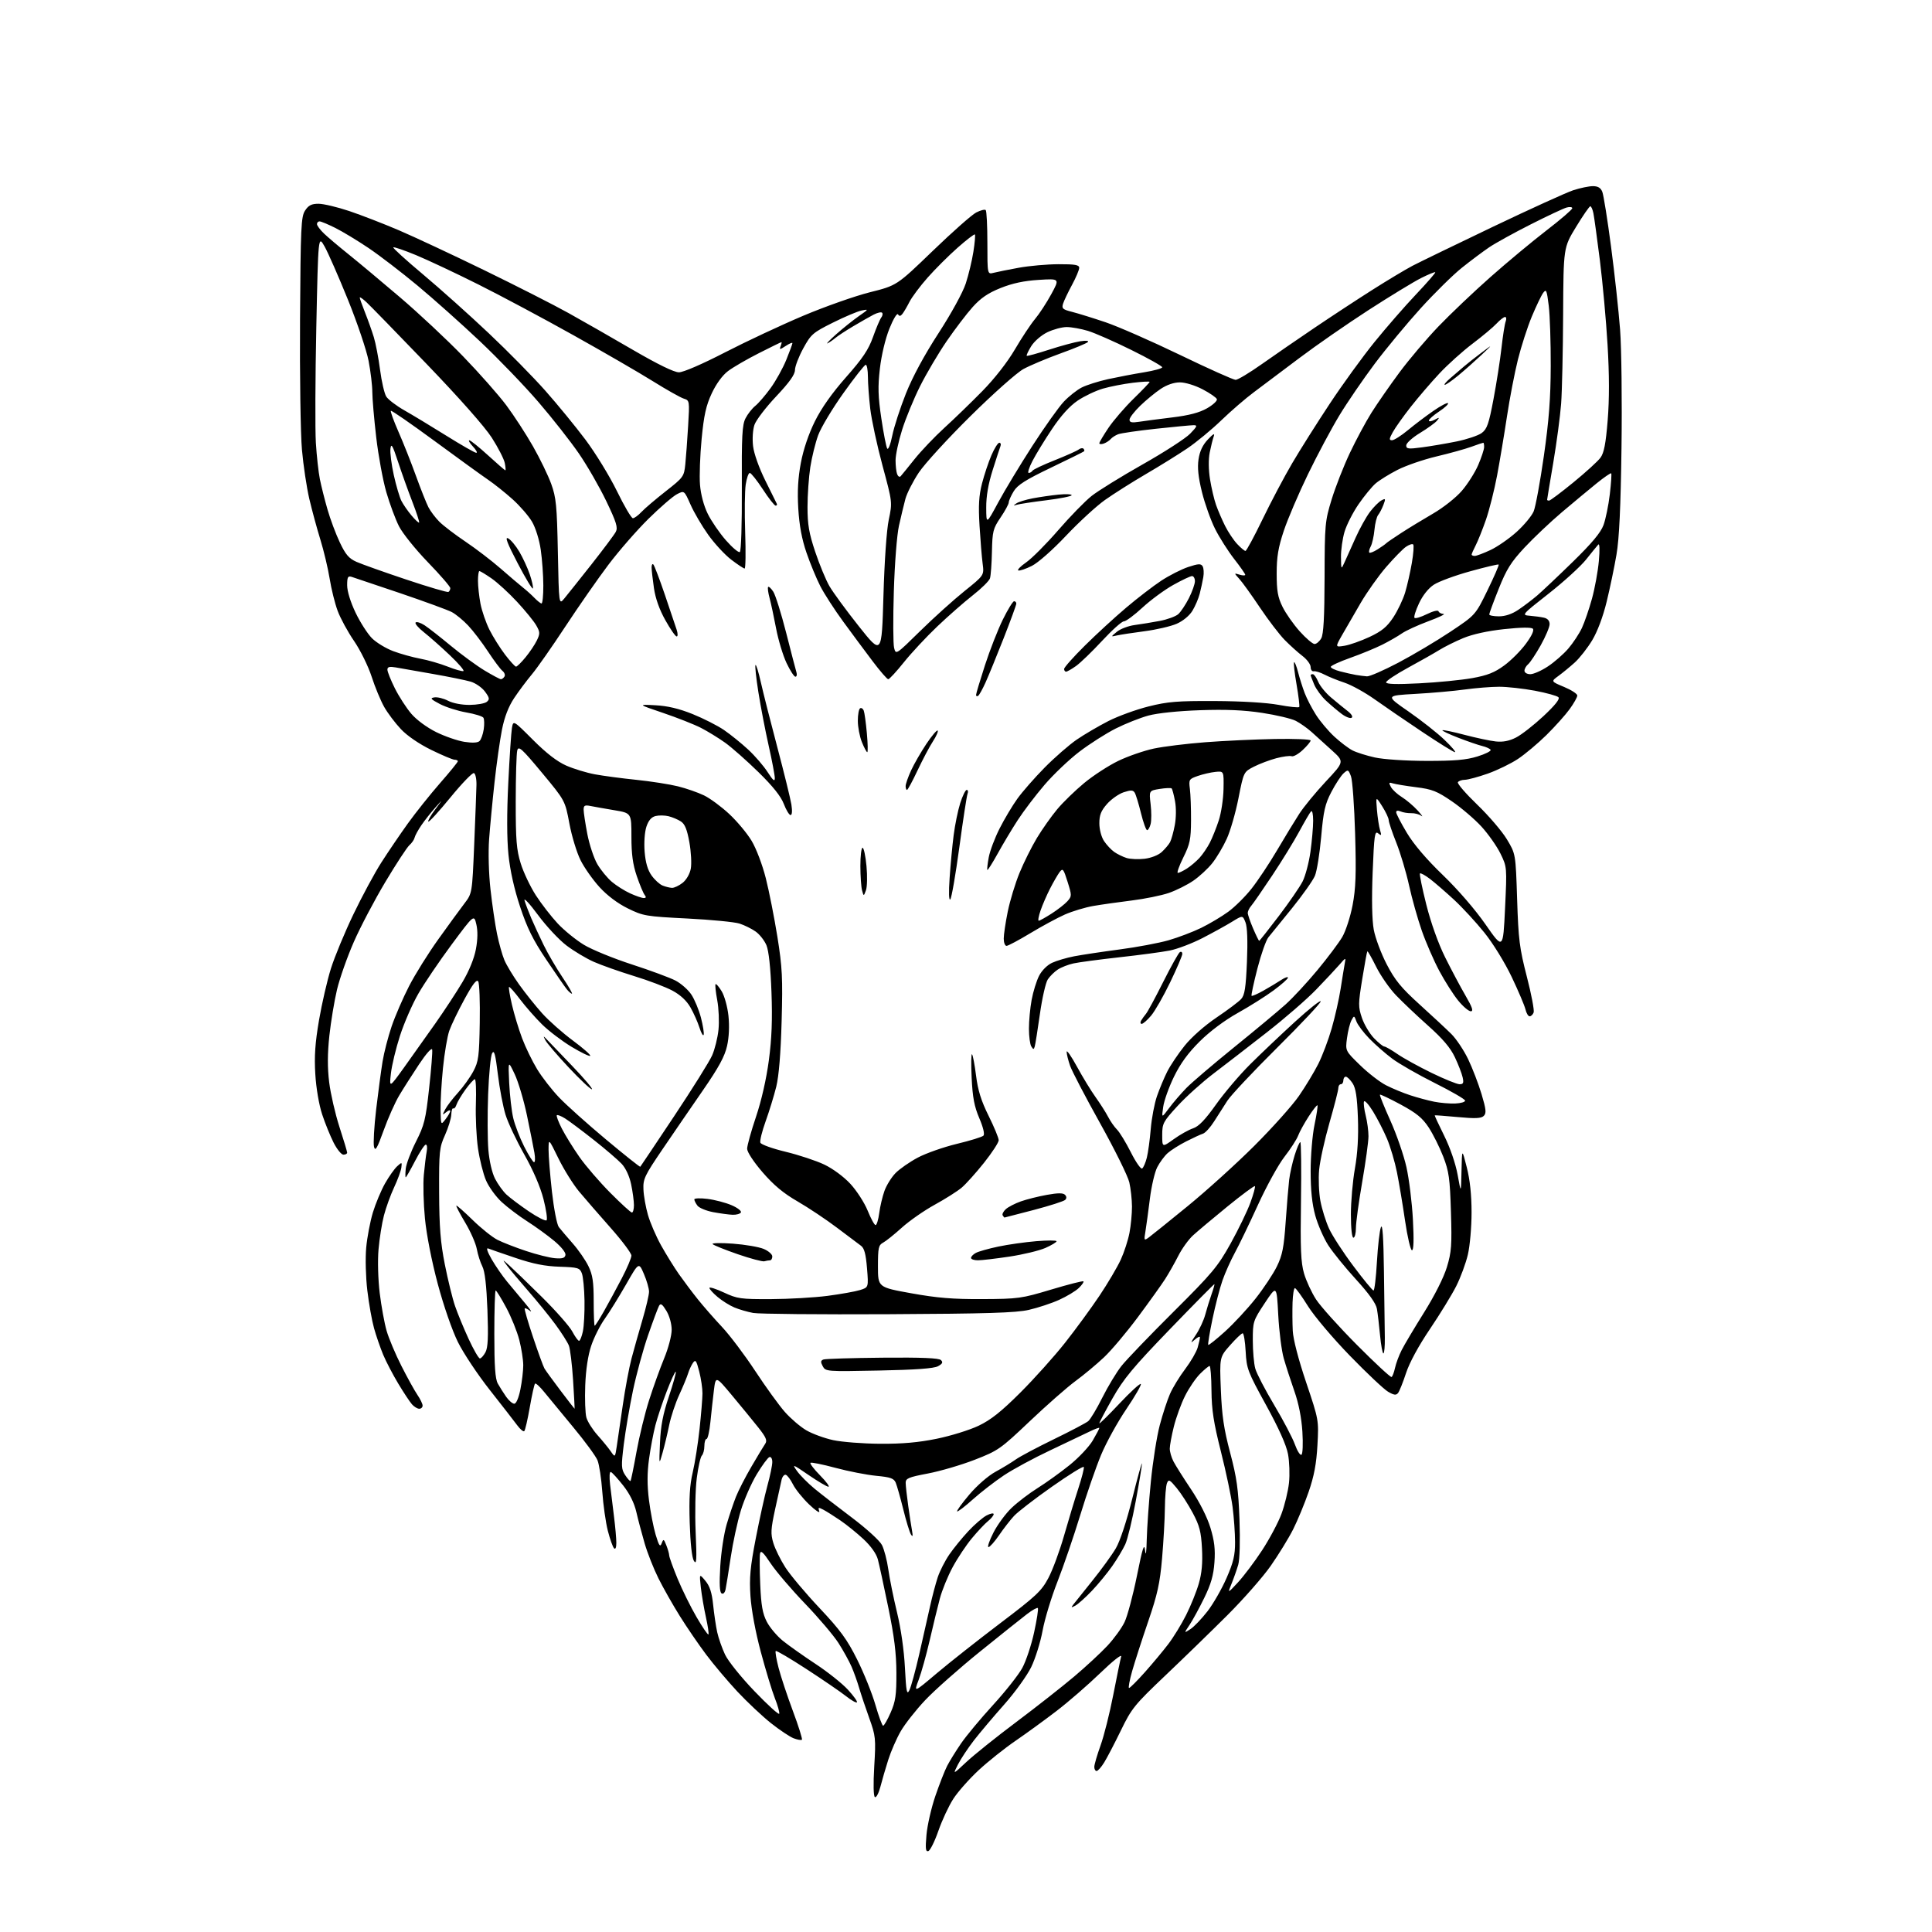 <?xml version="1.0" encoding="UTF-8" standalone="no"?>
<svg 
  version="1.1" 
  xmlns="http://www.w3.org/2000/svg" 
  xmlns:xlink="http://www.w3.org/1999/xlink" 
  xmlns:svg="http://www.w3.org/2000/svg"
  xmlns:rdf="http://www.w3.org/1999/02/22-rdf-syntax-ns#"
  xmlns:cc="http://creativecommons.org/ns#"
  xmlns:dc="http://purl.org/dc/elements/1.1/"
  viewBox="0 0 768 768"
  width="768"
  height="768"
>
<style>svg {background-color: white; }</style>"
<path stroke="none" fill="black" fill-rule="evenodd" d="M369.04,735.82C367.95,736.18 367.81,734.91 368.29,729.39C368.62,725.60 370.21,718.66 371.81,713.96C373.42,709.26 375.53,703.86 376.51,701.96C377.49,700.06 379.99,696.02 382.06,693.00C384.14,689.98 389.85,683.11 394.76,677.75C399.67,672.38 404.89,665.77 406.37,663.05C407.85,660.34 409.97,653.98 411.07,648.93C412.17,643.87 412.84,639.51 412.56,639.23C412.28,638.95 410.35,640.02 408.28,641.60C406.20,643.18 397.75,649.93 389.50,656.59C381.25,663.26 371.47,671.92 367.77,675.85C364.07,679.77 359.69,685.35 358.03,688.24C356.37,691.13 354.16,696.20 353.11,699.50C352.06,702.80 350.65,707.63 349.98,710.23C349.30,712.83 348.32,714.70 347.79,714.37C347.21,714.01 347.11,709.26 347.53,702.12C348.19,691.07 348.09,690.07 345.54,682.98C344.06,678.87 342.26,673.48 341.53,671.00C340.81,668.52 339.45,664.72 338.51,662.55C337.57,660.38 335.23,656.14 333.31,653.13C331.38,650.12 325.39,643.06 319.98,637.43C314.58,631.81 308.43,624.61 306.33,621.44C303.41,617.04 302.41,616.12 302.13,617.57C301.93,618.62 301.96,624.20 302.21,629.99C302.56,638.15 303.14,641.43 304.81,644.66C305.99,646.95 308.88,650.37 311.23,652.27C313.58,654.16 319.42,658.29 324.21,661.45C329.00,664.60 334.78,669.20 337.05,671.67C339.32,674.14 340.94,676.40 340.64,676.70C340.34,677.00 338.38,675.89 336.30,674.24C334.21,672.59 327.18,667.78 320.67,663.54C314.16,659.30 308.62,656.04 308.36,656.30C308.10,656.57 308.61,659.58 309.50,663.01C310.39,666.44 312.95,674.16 315.19,680.16C317.43,686.16 319.04,691.29 318.77,691.56C318.50,691.83 317.02,691.58 315.49,691.00C313.96,690.41 309.88,687.69 306.42,684.94C302.97,682.19 296.99,676.56 293.13,672.44C289.28,668.31 283.69,661.69 280.71,657.72C277.73,653.75 273.02,646.86 270.24,642.41C267.46,637.96 263.63,631.21 261.74,627.41C259.84,623.61 257.37,617.35 256.25,613.50C255.13,609.65 253.64,604.04 252.95,601.03C252.13,597.47 250.31,593.79 247.74,590.53C245.56,587.76 243.36,585.34 242.84,585.15C242.28,584.94 242.16,586.97 242.52,590.15C242.86,593.09 243.56,598.80 244.07,602.82C244.58,606.85 245.00,611.55 245.00,613.27C245.00,615.20 244.65,616.04 244.08,615.45C243.57,614.93 242.47,611.80 241.62,608.50C240.78,605.20 239.79,598.23 239.42,593.00C239.05,587.77 238.19,582.15 237.52,580.50C236.85,578.85 232.52,572.94 227.90,567.38C223.28,561.81 218.09,555.51 216.36,553.38C214.64,551.24 212.99,549.73 212.69,550.01C212.39,550.29 211.45,554.51 210.60,559.40C209.75,564.28 208.76,568.56 208.41,568.89C208.06,569.23 206.81,568.20 205.63,566.60C204.46,565.01 199.56,558.71 194.75,552.60C189.93,546.50 184.21,537.90 182.03,533.50C179.74,528.87 176.36,519.13 174.02,510.38C171.61,501.37 169.55,490.86 168.92,484.38C168.34,478.40 168.14,470.57 168.48,467.00C168.81,463.43 169.33,459.26 169.62,457.75C169.92,456.24 169.76,455.00 169.26,455.00C168.77,455.00 166.85,457.92 165.00,461.50C163.15,465.07 161.48,468.00 161.29,468.00C161.10,468.00 161.10,466.46 161.29,464.58C161.49,462.70 163.31,457.86 165.35,453.83C168.68,447.26 169.22,445.06 170.58,432.64C171.42,425.02 171.97,418.08 171.80,417.23C171.63,416.33 169.45,418.77 166.58,423.08C163.88,427.15 160.32,432.73 158.68,435.49C157.04,438.24 154.25,444.49 152.50,449.38C149.91,456.55 149.18,457.80 148.68,455.88C148.34,454.57 148.72,447.88 149.53,441.00C150.34,434.13 151.49,425.57 152.07,422.00C152.65,418.43 154.28,412.12 155.68,408.00C157.08,403.88 160.20,396.68 162.61,392.00C165.01,387.32 170.25,378.94 174.24,373.37C178.23,367.79 182.89,361.41 184.59,359.18C187.69,355.13 187.69,355.13 188.50,335.82C188.94,325.19 189.35,314.52 189.40,312.09C189.46,309.67 189.00,307.51 188.39,307.31C187.78,307.10 183.57,311.47 179.03,317.02C174.49,322.57 170.55,326.88 170.27,326.60C169.99,326.32 171.20,324.16 172.97,321.80C176.18,317.50 176.18,317.50 173.06,321.00C171.34,322.93 168.85,326.07 167.53,328.00C166.21,329.93 164.99,332.16 164.81,332.97C164.64,333.77 163.71,335.12 162.75,335.97C161.79,336.81 157.49,343.38 153.19,350.58C148.89,357.77 143.24,368.51 140.64,374.45C138.04,380.38 135.04,388.90 133.97,393.36C132.91,397.83 131.54,406.08 130.93,411.69C130.17,418.81 130.14,424.41 130.85,430.20C131.41,434.76 133.25,442.76 134.93,447.96C136.62,453.16 138.00,457.77 138.00,458.21C138.00,458.64 137.33,459.00 136.52,459.00C135.70,459.00 133.95,456.85 132.62,454.23C131.29,451.60 129.23,446.54 128.06,442.98C126.81,439.20 125.67,432.54 125.34,427.00C124.90,419.84 125.27,414.55 126.82,405.50C127.95,398.90 130.08,389.68 131.55,385.00C133.02,380.32 137.03,370.65 140.46,363.50C143.89,356.35 148.90,347.05 151.60,342.84C154.29,338.63 159.03,331.66 162.13,327.34C165.23,323.03 170.97,315.84 174.88,311.36C178.80,306.89 182.00,302.95 182.00,302.61C182.00,302.28 181.41,302.00 180.70,302.00C179.98,302.00 175.82,300.25 171.45,298.11C166.62,295.75 161.88,292.51 159.38,289.86C157.11,287.46 154.11,283.48 152.71,281.00C151.31,278.52 149.06,273.11 147.73,268.97C146.38,264.82 143.26,258.47 140.75,254.81C138.25,251.17 135.32,245.78 134.23,242.84C133.13,239.90 131.70,234.12 131.04,230.00C130.37,225.88 128.71,218.90 127.35,214.50C125.99,210.10 124.01,202.80 122.95,198.29C121.90,193.77 120.58,184.99 120.03,178.79C119.47,172.58 119.13,149.25 119.27,126.94C119.50,90.14 119.68,86.13 121.28,83.69C122.65,81.60 123.84,81.00 126.63,81.00C128.59,81.00 134.10,82.31 138.85,83.90C143.61,85.50 152.45,88.93 158.50,91.51C164.55,94.10 179.85,101.25 192.50,107.41C205.15,113.57 220.22,121.23 226.00,124.45C231.78,127.66 243.35,134.28 251.71,139.15C261.55,144.87 267.98,148.00 269.89,148.00C271.63,148.00 279.17,144.74 288.18,140.09C296.60,135.75 310.59,129.20 319.25,125.54C327.91,121.88 339.84,117.68 345.75,116.19C356.50,113.50 356.50,113.50 370.71,99.80C378.52,92.26 386.33,85.36 388.05,84.47C389.78,83.58 391.48,83.15 391.84,83.51C392.20,83.88 392.50,89.78 392.50,96.63C392.50,109.09 392.50,109.09 395.00,108.44C396.38,108.08 400.88,107.18 405.00,106.43C409.12,105.68 416.21,105.05 420.75,105.03C427.38,105.01 429.00,105.29 429.00,106.48C429.00,107.29 427.72,110.33 426.15,113.23C424.58,116.13 422.98,119.49 422.59,120.70C421.98,122.64 422.40,123.02 426.20,123.98C428.56,124.58 434.55,126.44 439.50,128.11C444.45,129.79 457.75,135.62 469.06,141.08C480.36,146.54 490.32,151.00 491.18,151.00C492.04,151.00 496.74,148.17 501.62,144.72C506.50,141.27 515.90,134.80 522.50,130.34C529.10,125.88 539.45,119.09 545.50,115.25C551.55,111.41 558.75,107.09 561.50,105.65C564.25,104.22 578.65,97.23 593.50,90.13C608.35,83.04 622.72,76.50 625.43,75.61C628.14,74.73 631.64,74.00 633.20,74.00C635.21,74.00 636.31,74.66 636.94,76.25C637.44,77.49 639.00,87.28 640.41,98.00C641.83,108.72 643.44,123.58 644.01,131.00C644.57,138.43 644.82,159.57 644.57,178.00C644.25,201.76 643.67,214.12 642.57,220.50C641.73,225.45 639.97,233.87 638.67,239.20C637.21,245.19 635.00,251.07 632.90,254.55C631.03,257.65 627.92,261.61 626.00,263.35C624.08,265.08 621.15,267.49 619.50,268.69C616.50,270.88 616.50,270.88 621.75,273.07C624.64,274.28 627.00,275.81 627.00,276.48C627.00,277.15 625.63,279.59 623.96,281.89C622.29,284.20 618.13,288.83 614.73,292.19C611.32,295.55 606.22,299.82 603.41,301.69C600.59,303.56 595.18,306.19 591.39,307.53C587.60,308.86 583.51,309.97 582.31,309.98C581.10,309.99 579.85,310.43 579.53,310.95C579.21,311.47 582.67,315.48 587.22,319.86C591.77,324.24 597.08,330.43 599.00,333.62C602.50,339.42 602.50,339.42 603.08,357.46C603.59,373.49 604.03,376.92 606.94,388.23C608.75,395.23 609.97,401.64 609.65,402.48C609.33,403.32 608.61,404.00 608.05,404.00C607.49,404.00 606.75,402.76 606.40,401.25C606.04,399.74 603.58,393.94 600.93,388.37C598.17,382.59 593.51,375.02 590.07,370.75C586.76,366.63 581.33,360.74 578.01,357.67C574.69,354.60 570.39,350.88 568.46,349.40C566.53,347.93 564.73,346.94 564.46,347.21C564.19,347.47 565.33,353.05 566.98,359.60C568.81,366.85 571.72,375.02 574.44,380.50C576.90,385.45 580.55,392.31 582.55,395.75C585.27,400.43 585.80,402.00 584.66,402.00C583.82,402.00 581.57,400.09 579.66,397.75C577.74,395.41 574.38,390.12 572.17,386.00C569.97,381.88 566.82,374.65 565.18,369.94C563.54,365.24 561.26,357.14 560.12,351.94C558.98,346.75 556.70,339.12 555.06,335.00C553.41,330.88 552.05,326.82 552.03,326.00C552.01,325.18 550.84,322.70 549.44,320.50C546.90,316.50 546.90,316.50 547.36,322.00C547.62,325.02 548.17,328.62 548.59,330.00C549.24,332.15 549.14,332.33 547.83,331.26C546.49,330.16 546.24,331.96 545.65,346.80C545.23,357.54 545.39,365.73 546.09,369.55C546.69,372.82 549.00,379.01 551.23,383.31C554.54,389.68 556.96,392.63 564.33,399.31C569.30,403.81 574.98,409.09 576.94,411.04C578.90,412.99 581.90,417.49 583.61,421.04C585.31,424.59 587.71,430.83 588.93,434.89C590.76,441.02 590.92,442.51 589.82,443.59C588.80,444.60 586.46,444.70 579.50,444.05C574.55,443.59 570.42,443.28 570.32,443.37C570.23,443.45 571.93,447.12 574.11,451.51C576.47,456.28 578.61,462.52 579.43,467.00C580.78,474.50 580.78,474.50 580.97,465.50C581.16,456.50 581.16,456.50 583.06,464.00C584.34,469.02 584.97,474.98 584.97,482.00C584.97,487.77 584.31,495.32 583.49,498.76C582.68,502.20 580.60,507.83 578.87,511.26C577.14,514.69 572.44,522.36 568.43,528.30C563.92,534.97 560.29,541.66 558.93,545.80C557.72,549.49 556.29,553.06 555.75,553.74C554.99,554.71 554.12,554.60 551.79,553.24C550.15,552.28 543.30,545.83 536.59,538.91C529.80,531.92 522.40,523.16 519.93,519.20C517.50,515.29 515.16,512.06 514.75,512.04C514.34,512.02 513.92,514.59 513.81,517.75C513.71,520.91 513.74,525.98 513.89,529.00C514.05,532.35 516.13,540.37 519.21,549.50C524.25,564.48 524.25,564.51 523.70,574.50C523.29,581.87 522.38,586.73 520.22,593.00C518.61,597.67 515.82,604.40 514.04,607.94C512.25,611.48 508.24,618.00 505.14,622.44C502.04,626.87 494.31,635.67 487.97,642.00C481.63,648.33 470.52,659.12 463.28,666.00C450.98,677.69 449.83,679.11 445.59,687.84C443.09,692.98 440.10,698.71 438.94,700.59C437.79,702.47 436.42,704.00 435.92,704.00C435.41,704.00 435.00,703.27 435.00,702.37C435.00,701.48 436.12,697.64 437.48,693.86C438.85,690.07 441.13,681.01 442.54,673.74C443.96,666.46 445.37,659.60 445.68,658.50C446.00,657.36 442.41,660.20 437.37,665.06C432.49,669.77 424.68,676.55 420.00,680.13C415.32,683.72 407.99,689.05 403.70,691.99C399.41,694.92 392.82,700.17 389.06,703.65C385.30,707.14 380.74,712.29 378.94,715.10C377.13,717.91 374.47,723.62 373.02,727.79C371.57,731.96 369.78,735.57 369.04,735.82zM384.12,700.45C387.08,697.67 396.02,690.50 404.00,684.52C411.98,678.53 422.32,670.40 427.00,666.45C431.68,662.50 437.63,656.98 440.23,654.19C442.84,651.40 445.90,647.18 447.03,644.81C448.17,642.44 450.37,634.20 451.93,626.50C454.28,614.86 454.84,613.17 455.21,616.50C455.48,618.85 455.74,616.99 455.85,612.00C455.96,607.33 456.69,596.98 457.48,589.00C458.26,581.02 459.86,570.90 461.03,566.50C462.19,562.10 464.03,556.50 465.11,554.05C466.19,551.60 468.89,547.17 471.13,544.22C473.36,541.26 475.59,537.42 476.09,535.68C476.59,533.94 477.00,532.10 477.00,531.60C477.00,531.10 476.04,531.55 474.87,532.60C473.12,534.17 473.21,533.82 475.38,530.61C476.82,528.46 478.50,524.86 479.10,522.61C479.70,520.35 480.82,516.73 481.58,514.57C482.35,512.41 482.87,510.57 482.74,510.48C482.61,510.39 474.62,518.47 465.00,528.44C450.36,543.60 446.64,548.09 442.25,555.85C439.36,560.96 437.00,565.43 437.00,565.79C437.00,566.14 440.58,562.64 444.94,558.00C449.31,553.35 453.16,549.83 453.49,550.15C453.82,550.48 451.23,554.97 447.74,560.13C444.25,565.28 439.73,573.47 437.71,578.32C435.68,583.18 431.94,593.98 429.40,602.32C426.85,610.67 422.79,622.53 420.38,628.68C417.96,634.83 415.29,643.61 414.45,648.18C413.61,652.76 411.58,659.26 409.95,662.64C408.32,666.01 403.50,672.70 399.24,677.51C394.98,682.31 389.55,688.74 387.17,691.80C384.80,694.87 381.92,699.20 380.79,701.44C378.73,705.50 378.73,705.50 384.12,700.45zM351.06,686.00C351.44,686.00 352.79,683.64 354.06,680.75C355.99,676.34 356.36,673.82 356.33,665.00C356.31,657.19 355.48,650.52 353.11,639.00C351.36,630.48 349.49,621.87 348.96,619.88C348.36,617.63 346.20,614.60 343.25,611.84C340.64,609.41 336.48,606.04 334.00,604.36C331.52,602.67 328.50,600.77 327.27,600.12C325.32,599.10 325.12,599.17 325.67,600.73C326.01,601.70 324.19,600.48 321.61,598.01C319.04,595.54 316.16,591.97 315.22,590.06C314.27,588.16 312.99,586.45 312.37,586.26C311.76,586.07 311.00,586.95 310.70,588.21C310.41,589.47 309.25,594.69 308.15,599.81C306.40,607.88 306.30,609.68 307.41,613.36C308.11,615.69 310.26,620.06 312.18,623.05C314.10,626.05 320.22,633.33 325.77,639.22C334.09,648.06 336.73,651.68 340.75,659.72C343.43,665.10 346.70,673.21 348.00,677.75C349.31,682.29 350.68,686.00 351.06,686.00zM309.76,681.23C309.93,680.70 309.15,677.91 308.01,675.04C306.88,672.16 304.37,663.89 302.43,656.65C300.30,648.71 298.68,639.93 298.32,634.49C297.84,627.12 298.22,622.96 300.44,611.49C301.93,603.80 304.01,594.36 305.07,590.52C306.13,586.68 307.00,582.48 307.00,581.19C307.00,579.87 306.50,579.00 305.86,579.21C305.23,579.42 302.96,582.50 300.82,586.05C298.67,589.60 295.82,596.10 294.48,600.50C293.14,604.90 291.34,613.23 290.48,619.00C289.62,624.77 288.69,630.53 288.43,631.79C288.14,633.15 287.49,633.80 286.83,633.39C286.06,632.92 285.90,629.55 286.32,622.60C286.65,617.05 287.79,609.58 288.85,606.00C289.90,602.42 291.57,597.48 292.55,595.00C293.53,592.52 296.30,587.12 298.71,583.00C301.11,578.88 303.58,574.78 304.19,573.91C305.07,572.63 304.52,571.34 301.40,567.40C299.25,564.70 294.57,558.99 291.00,554.71C284.50,546.92 284.50,546.92 283.78,552.71C283.39,555.89 282.77,561.54 282.40,565.25C282.03,568.96 281.34,572.00 280.87,572.00C280.39,572.00 280.00,573.26 280.00,574.80C280.00,576.34 279.55,578.05 279.00,578.60C278.45,579.15 277.54,583.18 276.98,587.55C276.41,591.92 276.21,601.58 276.53,609.00C277.02,620.14 276.90,622.15 275.85,620.50C275.05,619.24 274.43,613.60 274.17,605.28C273.87,595.48 274.18,590.30 275.37,585.28C276.25,581.55 277.47,573.77 278.09,568.00C278.71,562.23 279.23,555.89 279.24,553.92C279.26,551.95 278.68,548.03 277.96,545.21C276.82,540.79 276.47,540.31 275.45,541.78C274.80,542.73 273.93,544.62 273.51,546.00C273.09,547.38 271.51,551.20 269.99,554.50C268.47,557.80 266.68,563.20 266.01,566.50C265.34,569.80 264.16,574.75 263.38,577.50C261.97,582.50 261.97,582.50 262.36,573.50C262.64,566.80 263.55,562.10 265.90,555.11C267.63,549.95 268.86,545.53 268.63,545.29C268.39,545.06 266.80,548.50 265.09,552.93C263.37,557.37 261.32,563.50 260.53,566.56C259.73,569.61 258.59,575.65 258.00,579.98C257.24,585.53 257.23,590.34 257.97,596.28C258.55,600.91 259.75,607.13 260.64,610.10C261.95,614.47 262.41,615.12 263.02,613.50C263.72,611.65 263.87,611.72 264.89,614.32C265.50,615.86 266.01,617.66 266.02,618.32C266.03,618.97 267.52,623.11 269.34,627.53C271.16,631.94 274.57,638.84 276.91,642.85C279.26,646.87 281.37,649.96 281.61,649.72C281.85,649.49 281.40,646.42 280.62,642.90C279.84,639.38 278.93,634.02 278.59,631.00C277.99,625.50 277.99,625.50 280.39,628.39C282.15,630.50 282.98,633.06 283.48,637.89C283.85,641.53 284.58,646.43 285.09,648.79C285.61,651.15 287.01,655.16 288.21,657.71C289.42,660.29 294.61,666.75 299.91,672.27C305.15,677.73 309.58,681.76 309.76,681.23zM361.50,671.88C362.15,670.57 363.92,664.10 365.43,657.50C366.94,650.90 368.87,642.35 369.72,638.50C370.57,634.65 371.94,629.48 372.76,627.00C373.58,624.52 375.64,620.48 377.33,618.00C379.03,615.52 382.45,611.32 384.93,608.66C387.41,606.00 390.69,603.18 392.22,602.39C393.75,601.60 395.00,601.38 395.00,601.90C395.00,602.43 393.98,603.68 392.74,604.68C391.49,605.68 388.61,608.75 386.33,611.50C384.05,614.25 380.60,619.42 378.68,623.00C376.75,626.58 374.46,632.20 373.59,635.50C372.71,638.80 370.90,646.26 369.56,652.08C368.22,657.89 366.25,664.95 365.18,667.77C363.24,672.89 363.24,672.89 372.37,665.17C377.39,660.93 388.74,651.98 397.58,645.28C411.90,634.44 414.00,632.47 416.74,627.30C418.44,624.11 421.23,616.55 422.96,610.50C424.69,604.45 427.24,596.01 428.63,591.75C430.03,587.48 431.02,583.62 430.83,583.15C430.65,582.68 424.95,586.21 418.16,590.99C411.37,595.76 404.60,600.98 403.11,602.59C401.62,604.19 398.94,607.64 397.16,610.25C395.37,612.86 393.47,615.00 392.94,615.00C392.41,615.00 393.29,612.41 394.90,609.25C396.51,606.09 399.78,601.64 402.16,599.38C404.55,597.11 409.20,593.57 412.50,591.51C415.80,589.44 421.48,585.37 425.12,582.44C428.76,579.52 432.92,575.11 434.37,572.64C435.82,570.17 437.00,567.92 437.00,567.66C437.00,567.39 435.31,568.00 433.25,569.01C431.19,570.02 424.11,573.39 417.53,576.50C410.95,579.60 402.62,584.10 399.03,586.50C395.44,588.90 389.89,593.20 386.70,596.05C383.52,598.91 380.71,601.04 380.47,600.80C380.23,600.56 382.42,597.55 385.33,594.11C388.38,590.51 392.79,586.66 395.70,585.07C398.49,583.55 402.12,581.34 403.77,580.17C405.42,578.99 412.22,575.38 418.88,572.14C425.55,568.90 431.71,565.65 432.59,564.93C433.46,564.20 435.99,559.99 438.20,555.56C440.42,551.13 443.83,545.48 445.79,543.00C447.75,540.52 457.04,530.85 466.44,521.50C481.89,506.12 484.06,503.53 489.18,494.33C492.29,488.73 495.84,481.41 497.06,478.05C498.28,474.70 499.09,471.75 498.84,471.51C498.60,471.27 493.70,474.90 487.95,479.58C482.20,484.27 476.04,489.44 474.26,491.07C472.47,492.70 469.83,496.37 468.39,499.22C466.94,502.07 464.59,506.22 463.16,508.45C461.73,510.68 456.88,517.45 452.38,523.51C447.88,529.56 441.80,536.79 438.85,539.56C435.91,542.33 430.80,546.59 427.50,549.01C424.20,551.44 416.03,558.62 409.35,564.96C397.68,576.04 396.80,576.65 387.44,580.29C382.08,582.37 373.71,584.82 368.85,585.74C361.14,587.20 360.00,587.68 360.02,589.46C360.03,590.58 360.48,594.65 361.02,598.50C361.56,602.35 362.25,606.85 362.55,608.50C362.94,610.66 362.82,611.07 362.12,609.98C361.59,609.15 360.21,604.65 359.06,599.98C357.90,595.32 356.55,590.56 356.07,589.40C355.33,587.67 354.00,587.19 348.34,586.66C344.58,586.30 337.27,584.88 332.10,583.49C326.94,582.10 322.46,581.20 322.17,581.50C321.87,581.80 323.60,584.06 326.02,586.52C328.44,588.98 329.93,591.00 329.32,591.00C328.72,591.00 325.18,588.91 321.44,586.35C315.02,581.95 314.77,581.87 316.83,584.76C318.03,586.44 321.14,589.58 323.75,591.74C326.36,593.89 333.11,599.12 338.74,603.35C344.43,607.64 349.69,612.43 350.58,614.16C351.47,615.87 352.61,620.24 353.12,623.88C353.63,627.52 355.19,635.23 356.59,641.00C358.13,647.33 359.37,656.02 359.72,662.88C360.22,672.58 360.49,673.90 361.50,671.88zM448.82,671.00C449.19,671.00 452.01,668.19 455.08,664.75C458.14,661.31 462.34,656.28 464.40,653.57C466.47,650.86 469.66,645.66 471.49,642.01C473.33,638.37 475.60,632.75 476.53,629.53C477.74,625.39 478.11,621.33 477.81,615.59C477.46,608.87 476.83,606.47 474.14,601.42C472.36,598.07 469.49,593.62 467.76,591.53C464.96,588.13 464.54,587.93 463.88,589.61C463.47,590.65 463.10,595.10 463.06,599.50C463.02,603.90 462.51,612.90 461.94,619.50C461.08,629.39 460.11,633.78 456.44,644.50C453.99,651.65 451.12,660.54 450.06,664.25C449.01,667.96 448.45,671.00 448.82,671.00zM473.24,647.58C474.69,646.63 477.73,643.44 480.02,640.48C482.30,637.52 485.70,631.59 487.57,627.30C490.31,621.03 490.97,618.23 490.96,613.00C490.95,609.42 490.50,603.14 489.97,599.02C489.43,594.91 487.35,585.01 485.33,577.02C482.43,565.52 481.65,560.47 481.58,552.75C481.54,547.39 481.20,543.01 480.83,543.00C480.46,543.00 478.75,544.41 477.03,546.13C475.31,547.85 472.63,551.78 471.08,554.88C469.53,557.97 467.53,563.45 466.63,567.06C465.73,570.67 465.00,574.63 465.00,575.86C465.00,577.09 465.66,579.38 466.47,580.94C467.27,582.50 470.44,587.52 473.50,592.09C476.87,597.13 479.89,603.12 481.16,607.30C482.74,612.51 483.14,615.87 482.76,621.04C482.40,626.18 481.39,629.71 478.71,635.19C476.75,639.21 474.12,644.03 472.88,645.90C470.61,649.30 470.61,649.30 473.24,647.58zM427.50,638.24C425.84,639.14 425.68,639.09 426.59,637.91C427.19,637.14 430.63,632.82 434.25,628.33C437.87,623.83 442.07,618.04 443.58,615.45C445.24,612.62 447.86,604.68 450.12,595.62C452.19,587.30 453.92,581.08 453.95,581.78C453.98,582.48 452.87,589.18 451.49,596.65C450.11,604.12 448.23,611.87 447.32,613.87C446.40,615.87 444.08,619.75 442.16,622.50C440.24,625.25 436.61,629.67 434.08,632.33C431.56,634.98 428.60,637.64 427.50,638.24zM492.13,629.00C494.42,626.52 498.72,620.82 501.67,616.32C504.62,611.81 508.10,605.29 509.39,601.82C510.68,598.34 512.03,592.80 512.39,589.50C512.75,586.20 512.57,581.02 512.00,578.00C511.32,574.40 508.30,567.67 503.26,558.50C495.99,545.28 495.54,544.10 495.17,537.25C494.96,533.26 494.42,530.00 493.98,530.00C493.53,530.00 491.28,532.14 488.98,534.75C484.79,539.50 484.79,539.50 485.31,552.50C485.72,562.74 486.50,568.05 489.01,577.50C491.64,587.43 492.28,592.01 492.71,604.00C493.02,612.51 492.81,619.95 492.22,622.00C491.66,623.92 490.47,627.30 489.58,629.50C487.95,633.50 487.95,633.50 492.13,629.00zM250.64,588.70C250.84,588.49 251.91,583.28 253.02,577.11C254.14,570.93 256.39,561.68 258.04,556.55C259.68,551.41 262.37,543.95 264.01,539.97C265.68,535.94 267.00,530.90 267.00,528.61C266.99,526.20 266.12,523.08 264.89,521.06C263.28,518.41 262.61,517.95 261.99,519.06C261.55,519.85 259.59,525.10 257.64,530.73C255.68,536.35 252.98,546.25 251.62,552.73C250.27,559.20 248.63,568.83 247.97,574.12C246.90,582.82 246.95,584.00 248.53,586.40C249.49,587.87 250.44,588.90 250.64,588.70zM245.17,574.95C245.54,572.50 246.62,565.12 247.57,558.55C248.52,551.98 250.08,543.65 251.03,540.05C251.99,536.45 253.94,529.51 255.38,524.64C256.82,519.76 258.00,514.74 258.00,513.47C258.00,512.20 257.09,509.03 255.97,506.43C253.94,501.69 253.94,501.69 248.86,510.60C246.06,515.49 242.26,521.63 240.41,524.23C238.55,526.83 236.13,531.64 235.03,534.92C233.74,538.74 232.88,544.42 232.64,550.70C232.43,556.09 232.64,561.85 233.10,563.50C233.57,565.15 235.56,568.30 237.53,570.50C239.50,572.70 241.87,575.60 242.80,576.95C244.50,579.41 244.50,579.41 245.17,574.95zM517.34,578.29C517.86,577.97 518.02,573.93 517.72,569.11C517.37,563.58 516.23,557.82 514.53,553.00C513.08,548.88 511.19,543.02 510.32,540.00C509.45,536.98 508.46,529.18 508.12,522.67C507.50,510.85 507.50,510.85 502.75,518.03C498.12,525.03 498.00,525.41 498.01,532.86C498.01,537.06 498.45,542.09 498.99,544.03C499.53,545.98 502.92,552.50 506.52,558.53C510.12,564.57 513.82,571.61 514.74,574.18C515.66,576.75 516.83,578.60 517.34,578.29zM349.84,573.92C358.65,573.98 365.09,573.41 372.34,571.93C377.93,570.79 385.42,568.47 389.00,566.76C393.89,564.43 397.99,561.17 405.60,553.58C411.15,548.04 419.16,539.11 423.39,533.75C427.62,528.39 433.78,519.97 437.08,515.04C440.38,510.11 444.18,503.67 445.53,500.72C446.88,497.77 448.44,492.96 448.99,490.04C449.55,487.12 449.99,482.43 449.98,479.61C449.96,476.80 449.49,472.48 448.92,470.00C448.35,467.52 443.14,456.98 437.34,446.57C431.53,436.16 426.16,425.87 425.39,423.70C424.63,421.53 424.01,419.02 424.01,418.12C424.02,417.23 425.86,419.88 428.11,424.00C430.35,428.12 433.68,433.58 435.51,436.13C437.33,438.68 439.56,442.19 440.47,443.93C441.37,445.68 442.97,447.97 444.03,449.03C445.08,450.08 447.55,454.13 449.51,458.01C451.46,461.90 453.49,464.82 454.01,464.50C454.52,464.18 455.36,462.25 455.88,460.21C456.39,458.17 457.09,453.03 457.44,448.80C457.79,444.56 458.90,438.69 459.91,435.75C460.93,432.81 462.77,428.40 464.01,425.95C465.25,423.50 468.34,418.90 470.88,415.73C473.60,412.32 478.81,407.72 483.57,404.50C488.01,401.51 492.42,398.19 493.39,397.12C494.79,395.57 495.24,392.65 495.68,382.35C496.03,373.98 495.82,368.51 495.10,366.66C493.98,363.81 493.98,363.81 489.74,366.42C487.41,367.86 482.12,370.77 478.00,372.90C473.88,375.02 468.02,377.25 465.00,377.85C461.98,378.44 452.98,379.65 445.00,380.53C437.02,381.42 428.80,382.51 426.73,382.97C424.66,383.42 421.85,384.52 420.49,385.41C419.14,386.30 417.34,388.07 416.50,389.35C415.67,390.63 414.26,396.81 413.38,403.09C412.49,409.37 411.57,415.16 411.33,415.97C410.95,417.27 410.78,417.27 409.96,415.97C409.45,415.16 409.02,412.00 409.02,408.93C409.01,405.87 409.49,400.71 410.09,397.47C410.69,394.22 412.02,389.92 413.04,387.92C414.12,385.80 416.28,383.63 418.20,382.74C420.02,381.89 423.98,380.72 427.00,380.14C430.02,379.56 438.12,378.34 445.00,377.43C451.88,376.53 460.65,374.88 464.50,373.78C468.35,372.67 474.20,370.45 477.50,368.84C480.80,367.22 485.63,364.35 488.23,362.45C490.84,360.56 495.01,356.42 497.51,353.25C500.01,350.09 504.57,343.23 507.65,338.00C510.73,332.77 514.70,326.25 516.48,323.50C518.25,320.75 523.01,314.96 527.05,310.64C534.41,302.78 534.41,302.78 529.45,298.28C526.73,295.80 523.09,292.51 521.37,290.97C519.65,289.43 516.83,287.45 515.12,286.56C513.40,285.67 507.38,284.24 501.75,283.38C494.40,282.26 487.39,281.96 477.00,282.32C468.28,282.62 460.11,283.47 456.50,284.45C453.20,285.35 447.35,287.67 443.50,289.61C439.65,291.56 433.16,295.69 429.07,298.81C424.99,301.93 418.75,307.86 415.22,311.99C411.68,316.12 406.89,322.43 404.57,326.00C402.25,329.57 398.66,335.57 396.59,339.33C394.51,343.08 392.67,346.00 392.49,345.82C392.31,345.65 392.56,343.39 393.04,340.80C393.52,338.22 395.47,333.05 397.37,329.31C399.27,325.56 402.44,320.25 404.42,317.50C406.39,314.75 411.26,309.19 415.25,305.14C419.24,301.10 424.99,296.09 428.03,294.00C431.08,291.92 436.73,288.61 440.60,286.63C444.47,284.66 451.66,282.05 456.57,280.82C464.20,278.91 468.05,278.60 483.00,278.67C493.64,278.72 503.56,279.32 508.30,280.20C512.59,281.00 516.27,281.38 516.47,281.04C516.68,280.71 516.19,276.68 515.40,272.08C514.60,267.48 514.15,263.51 514.41,263.26C514.66,263.01 515.37,264.76 515.99,267.15C516.60,269.54 517.79,273.30 518.63,275.50C519.47,277.70 521.49,281.60 523.13,284.17C524.77,286.74 528.06,290.64 530.44,292.84C532.82,295.03 536.06,297.49 537.64,298.30C539.21,299.11 543.20,300.37 546.50,301.10C549.92,301.86 558.74,302.45 567.00,302.47C578.18,302.49 582.83,302.09 587.29,300.71C590.47,299.73 592.83,298.54 592.54,298.07C592.26,297.60 590.78,296.93 589.26,296.56C587.74,296.20 583.46,294.73 579.74,293.29C576.03,291.86 573.16,290.50 573.38,290.29C573.60,290.07 577.54,290.88 582.14,292.10C586.74,293.31 592.35,294.50 594.61,294.74C597.46,295.04 599.94,294.56 602.66,293.17C604.82,292.07 609.72,288.24 613.55,284.67C618.21,280.31 620.17,277.84 619.50,277.16C618.95,276.60 614.74,275.44 610.14,274.57C605.54,273.71 599.16,273.00 595.96,273.00C592.76,273.00 586.64,273.49 582.35,274.08C578.06,274.68 569.19,275.47 562.65,275.83C550.75,276.50 550.75,276.50 559.88,282.81C564.91,286.29 571.33,291.35 574.16,294.06C577.00,296.78 578.89,299.00 578.36,299.00C577.84,299.00 572.04,295.40 565.46,291.00C558.88,286.61 550.35,280.77 546.50,278.03C542.65,275.29 537.25,272.31 534.50,271.39C531.75,270.48 528.15,269.02 526.50,268.16C524.85,267.30 522.94,266.70 522.25,266.84C521.56,266.98 521.00,266.22 521.00,265.16C521.00,264.10 519.54,262.12 517.75,260.76C515.96,259.39 512.78,256.53 510.68,254.39C508.58,252.25 504.15,246.45 500.83,241.50C497.52,236.55 493.84,231.43 492.65,230.13C490.50,227.75 490.50,227.75 492.75,228.44C493.99,228.82 495.00,228.84 495.00,228.48C495.00,228.12 493.01,225.28 490.58,222.17C488.16,219.05 484.75,213.69 483.02,210.25C481.29,206.81 478.94,200.23 477.80,195.62C476.32,189.63 475.94,185.92 476.44,182.56C476.92,179.35 478.09,176.87 480.16,174.69C482.32,172.41 482.98,172.07 482.47,173.50C482.08,174.60 481.36,177.48 480.88,179.89C480.35,182.54 480.40,186.76 481.00,190.51C481.55,193.94 482.63,198.53 483.40,200.72C484.17,202.90 485.80,206.68 487.01,209.10C488.23,211.52 490.38,214.74 491.80,216.25C493.21,217.76 494.70,219.00 495.09,219.00C495.48,219.00 498.52,213.37 501.85,206.49C505.18,199.60 510.47,189.59 513.61,184.24C516.75,178.88 523.49,168.20 528.59,160.50C533.68,152.80 541.68,141.78 546.36,136.00C551.04,130.22 558.47,121.69 562.88,117.04C567.29,112.38 570.74,108.41 570.55,108.22C570.36,108.02 567.79,109.08 564.85,110.56C561.91,112.05 552.52,117.76 544.00,123.27C535.48,128.78 523.10,137.36 516.50,142.34C509.90,147.32 501.80,153.41 498.50,155.86C495.20,158.31 489.35,163.35 485.50,167.07C481.65,170.79 475.57,175.81 472.00,178.22C468.43,180.64 461.00,185.25 455.50,188.46C450.00,191.68 442.69,196.31 439.25,198.74C435.81,201.18 428.84,207.59 423.75,212.98C418.47,218.58 412.65,223.71 410.18,224.95C407.80,226.14 405.38,226.96 404.81,226.77C404.24,226.58 405.64,225.13 407.92,223.55C410.20,221.97 415.93,216.22 420.64,210.78C425.36,205.33 431.35,199.19 433.94,197.14C436.54,195.09 445.67,189.44 454.23,184.60C462.80,179.76 471.29,174.27 473.10,172.40C475.91,169.50 476.10,169.00 474.45,169.02C473.38,169.03 466.65,169.67 459.50,170.44C452.35,171.21 445.60,172.19 444.50,172.61C443.40,173.03 442.05,173.90 441.50,174.55C440.95,175.19 439.71,175.99 438.75,176.33C437.79,176.66 437.00,176.61 437.00,176.21C437.00,175.80 438.63,173.05 440.62,170.09C442.62,167.13 447.12,161.91 450.62,158.49C454.13,155.07 457.00,152.06 457.00,151.81C457.00,151.56 453.99,151.72 450.31,152.16C446.63,152.61 441.29,153.65 438.44,154.48C435.59,155.30 431.07,157.45 428.41,159.24C425.21,161.40 421.76,165.21 418.22,170.50C415.27,174.90 411.76,180.64 410.42,183.25C409.07,185.86 408.40,188.00 408.92,188.00C409.45,188.00 410.13,187.60 410.43,187.12C410.73,186.63 414.69,184.76 419.24,182.96C423.78,181.15 428.07,179.24 428.77,178.70C429.47,178.16 430.34,178.00 430.69,178.36C431.04,178.71 431.15,179.18 430.92,179.41C430.69,179.63 424.75,182.57 417.71,185.94C407.72,190.73 404.50,192.77 402.97,195.28C401.89,197.05 401.01,199.04 401.00,199.70C401.00,200.36 399.54,203.06 397.75,205.70C394.75,210.13 394.49,211.18 394.31,219.27C394.21,224.09 393.86,228.87 393.53,229.89C393.21,230.91 390.15,233.94 386.72,236.62C383.30,239.30 376.95,244.87 372.61,249.00C368.27,253.12 362.29,259.54 359.32,263.25C356.35,266.96 353.55,270.00 353.09,270.00C352.64,270.00 349.85,266.79 346.89,262.86C343.92,258.93 338.66,251.85 335.20,247.11C331.73,242.37 327.63,236.03 326.08,233.00C324.53,229.97 322.06,223.99 320.59,219.70C318.75,214.34 317.73,208.88 317.33,202.20C316.92,195.34 317.22,190.01 318.35,184.00C319.36,178.66 321.43,172.53 323.92,167.50C326.53,162.22 330.75,156.25 336.31,149.95C342.93,142.46 345.24,139.01 347.04,133.95C348.30,130.40 349.78,126.93 350.31,126.23C350.85,125.53 351.00,124.66 350.64,124.31C350.29,123.95 348.77,124.30 347.27,125.08C345.77,125.86 342.11,127.95 339.14,129.71C336.17,131.48 333.01,133.55 332.12,134.31C331.23,135.07 329.82,136.04 329.00,136.46C328.18,136.88 329.71,135.26 332.41,132.86C335.12,130.46 339.17,127.22 341.41,125.66C345.36,122.91 345.40,122.83 342.50,123.43C340.85,123.77 335.69,125.95 331.04,128.28C323.11,132.23 322.37,132.88 319.30,138.50C317.50,141.80 316.02,145.66 316.01,147.08C316.00,148.91 313.82,151.97 308.53,157.58C304.42,161.94 300.54,167.02 299.90,168.89C299.25,170.82 299.01,174.46 299.36,177.35C299.70,180.30 301.73,186.00 304.19,190.96C306.52,195.66 308.59,199.84 308.79,200.25C309.00,200.66 308.78,201.00 308.32,201.00C307.85,201.00 305.56,198.08 303.23,194.50C300.89,190.93 298.56,188.00 298.05,188.00C297.54,188.00 296.81,190.08 296.43,192.63C296.05,195.18 295.95,203.73 296.22,211.63C296.49,219.53 296.39,226.00 296.00,226.00C295.61,226.00 293.22,224.42 290.68,222.48C288.15,220.55 284.04,216.10 281.54,212.60C279.04,209.10 275.87,203.70 274.50,200.59C272.00,194.95 272.00,194.95 269.10,196.45C267.50,197.27 262.41,201.67 257.79,206.22C253.17,210.78 246.00,219.00 241.85,224.50C237.70,230.00 230.00,241.05 224.74,249.05C219.48,257.06 213.49,265.61 211.44,268.05C209.39,270.50 206.21,274.75 204.38,277.50C202.15,280.86 200.56,284.96 199.55,290.00C198.73,294.12 197.39,303.57 196.58,311.00C195.76,318.43 194.80,328.59 194.43,333.58C194.05,338.88 194.27,347.21 194.98,353.58C195.65,359.59 196.82,367.54 197.58,371.25C198.35,374.96 199.65,379.63 200.49,381.62C201.32,383.62 203.97,388.01 206.37,391.37C208.78,394.74 212.90,399.90 215.54,402.84C218.18,405.77 223.68,410.64 227.76,413.66C231.84,416.68 234.93,419.40 234.62,419.71C234.32,420.02 230.96,418.39 227.16,416.10C223.36,413.80 218.10,409.80 215.47,407.21C212.84,404.62 208.90,400.13 206.70,397.22C204.51,394.32 202.55,392.12 202.34,392.33C202.13,392.54 202.66,395.74 203.52,399.44C204.38,403.15 206.19,409.12 207.54,412.71C208.89,416.30 211.58,421.84 213.51,425.01C215.44,428.19 219.38,433.26 222.26,436.27C225.14,439.29 233.51,446.79 240.86,452.93C248.22,459.08 254.36,463.97 254.52,463.80C254.67,463.64 260.73,454.59 267.98,443.70C275.23,432.81 282.03,421.94 283.08,419.54C284.14,417.15 285.28,412.56 285.61,409.34C285.94,406.13 285.72,400.84 285.11,397.58C284.50,394.33 284.20,391.46 284.45,391.22C284.69,390.97 285.79,392.25 286.88,394.05C287.98,395.86 289.19,400.22 289.57,403.79C290.00,407.84 289.80,412.32 289.02,415.78C288.09,419.94 285.72,424.30 279.43,433.41C274.83,440.06 267.58,450.63 263.32,456.90C256.23,467.34 255.59,468.68 255.78,472.85C255.88,475.35 256.69,479.90 257.57,482.95C258.44,486.00 260.78,491.43 262.76,495.00C264.75,498.57 267.95,503.75 269.88,506.50C271.82,509.25 275.20,513.75 277.40,516.50C279.60,519.25 283.93,524.20 287.03,527.50C290.12,530.80 296.06,538.67 300.22,545.00C304.38,551.33 309.67,558.64 311.99,561.27C314.30,563.89 318.14,567.17 320.51,568.56C322.89,569.95 327.68,571.71 331.17,572.47C334.65,573.22 343.05,573.88 349.84,573.92zM166.65,560.00C165.92,560.00 164.62,559.21 163.77,558.25C162.92,557.29 160.46,553.58 158.31,550.00C156.16,546.42 153.46,541.25 152.31,538.50C151.17,535.75 149.53,531.02 148.69,528.00C147.84,524.98 146.64,518.23 146.02,513.00C145.39,507.71 145.19,500.17 145.57,496.00C145.94,491.88 147.14,485.57 148.22,482.00C149.31,478.43 151.48,473.22 153.06,470.43C154.64,467.65 156.82,464.57 157.89,463.60C159.78,461.89 159.83,461.91 159.54,464.17C159.37,465.45 158.08,468.98 156.66,472.00C155.25,475.02 153.43,480.05 152.62,483.17C151.81,486.29 150.84,492.36 150.47,496.67C150.08,501.12 150.29,508.60 150.94,514.00C151.58,519.23 152.81,525.98 153.68,529.00C154.55,532.02 157.20,538.33 159.58,543.00C161.95,547.67 164.81,552.85 165.94,554.50C167.07,556.15 167.99,558.06 167.99,558.75C168.00,559.44 167.39,560.00 166.65,560.00zM228.40,560.00C228.47,560.00 228.21,554.90 227.81,548.67C227.41,542.44 226.66,536.25 226.15,534.92C225.64,533.59 223.21,529.77 220.76,526.44C218.30,523.11 213.41,517.10 209.89,513.07C206.38,509.05 202.63,504.57 201.56,503.13C199.62,500.50 199.62,500.50 202.41,503.00C203.95,504.38 209.77,510.01 215.35,515.52C220.93,521.03 226.39,527.22 227.48,529.27C228.56,531.32 229.78,533.00 230.18,533.00C230.58,533.00 231.27,531.31 231.70,529.25C232.14,527.19 232.43,521.67 232.35,517.00C232.27,512.33 231.80,507.44 231.29,506.15C230.46,503.99 229.74,503.78 222.44,503.54C216.66,503.35 211.91,502.41 205.00,500.07C199.78,498.31 194.86,496.61 194.07,496.29C193.18,495.93 193.70,497.55 195.46,500.61C197.01,503.30 199.78,507.30 201.60,509.50C203.42,511.70 206.61,515.52 208.69,518.00C210.77,520.48 211.68,521.87 210.71,521.11C209.74,520.34 208.78,519.89 208.57,520.11C208.37,520.32 209.85,525.45 211.88,531.50C213.90,537.55 215.95,543.17 216.43,544.00C216.91,544.83 219.78,548.76 222.79,552.75C225.81,556.74 228.33,560.00 228.40,560.00zM204.43,558.00C205.20,558.00 206.18,555.72 206.86,552.33C207.49,549.22 208.00,544.89 208.00,542.73C208.00,540.56 207.29,536.02 206.42,532.64C205.55,529.26 203.21,523.46 201.21,519.75C199.21,516.04 197.34,513.00 197.04,513.00C196.74,513.01 196.50,520.77 196.50,530.25C196.50,543.12 196.85,548.13 197.89,550.00C198.66,551.38 200.15,553.74 201.21,555.25C202.27,556.76 203.72,558.00 204.43,558.00zM553.17,547.38C553.54,547.16 554.16,545.52 554.55,543.74C554.93,541.96 556.12,538.77 557.19,536.67C558.25,534.56 562.27,527.82 566.10,521.70C570.29,515.01 573.90,507.84 575.16,503.71C576.99,497.67 577.18,495.04 576.77,481.68C576.36,468.40 575.98,465.66 573.71,459.77C572.27,456.07 569.68,450.87 567.95,448.22C565.45,444.41 563.11,442.49 556.83,439.09C552.45,436.73 548.72,434.95 548.54,435.15C548.36,435.34 550.22,439.98 552.69,445.45C555.16,450.93 558.03,459.25 559.08,463.95C560.13,468.65 561.29,478.01 561.65,484.75C562.09,492.87 561.96,497.00 561.28,497.00C560.72,497.00 559.48,491.71 558.53,485.25C557.59,478.79 556.14,470.13 555.31,466.00C554.49,461.88 552.72,455.91 551.39,452.73C550.05,449.56 547.53,444.64 545.79,441.81C544.04,438.97 542.43,437.21 542.20,437.89C541.98,438.57 542.29,441.09 542.90,443.50C543.50,445.91 544.00,449.60 543.99,451.69C543.99,453.79 542.86,461.98 541.49,469.90C540.12,477.82 539.00,486.03 539.00,488.15C539.00,490.27 538.55,492.00 538.00,492.00C537.41,492.00 537.00,488.25 537.00,482.75C537.00,477.66 537.72,469.45 538.60,464.50C539.67,458.47 540.06,451.82 539.79,444.36C539.48,436.06 538.94,432.56 537.67,430.61C536.72,429.18 535.51,428.00 534.98,428.00C534.44,428.00 534.00,428.68 534.00,429.50C534.00,430.32 533.55,431.00 533.00,431.00C532.45,431.00 532.00,431.70 532.00,432.56C532.00,433.42 530.42,439.61 528.49,446.31C526.56,453.02 524.71,461.43 524.38,465.00C524.05,468.57 524.28,474.15 524.88,477.39C525.49,480.64 527.04,485.59 528.33,488.41C529.62,491.22 533.96,497.91 537.98,503.26C541.99,508.62 545.60,513.00 545.99,513.00C546.38,513.00 546.99,507.87 547.35,501.59C547.71,495.31 548.42,489.13 548.94,487.84C549.58,486.24 549.96,491.82 550.14,505.50C550.29,516.50 550.45,528.31 550.49,531.75C550.54,535.19 550.28,538.00 549.92,538.00C549.56,538.00 548.96,534.74 548.59,530.75C548.22,526.76 547.66,522.06 547.35,520.30C546.98,518.15 544.23,514.29 539.04,508.60C534.77,503.93 529.79,497.80 527.98,494.97C526.17,492.15 523.86,486.84 522.84,483.19C521.57,478.58 521.00,473.16 521.00,465.52C521.00,459.46 521.69,451.18 522.54,447.12C523.39,443.07 523.91,439.58 523.71,439.37C523.50,439.17 521.93,441.17 520.21,443.83C518.49,446.48 516.61,449.90 516.03,451.43C515.45,452.96 513.00,456.75 510.59,459.85C508.17,462.96 503.43,471.57 500.04,479.00C496.65,486.43 492.52,494.98 490.87,498.00C489.22,501.02 487.01,505.98 485.95,509.00C484.89,512.02 483.10,518.94 481.97,524.37C480.84,529.80 480.08,534.42 480.29,534.62C480.49,534.83 483.51,532.42 486.99,529.27C490.47,526.12 495.94,520.22 499.14,516.16C502.34,512.10 506.15,506.36 507.59,503.40C509.76,498.96 510.37,495.87 511.07,485.76C511.54,479.02 512.17,471.48 512.46,469.00C512.76,466.52 513.74,462.14 514.64,459.25C515.54,456.36 516.55,454.00 516.89,454.00C517.22,454.00 517.35,464.54 517.16,477.43C516.88,496.41 517.11,501.86 518.37,506.20C519.22,509.13 521.37,513.78 523.14,516.52C524.91,519.26 532.24,527.42 539.43,534.65C546.62,541.88 552.80,547.61 553.17,547.38zM349.35,544.81C328.56,545.23 328.18,545.20 327.06,543.11C326.15,541.42 326.21,540.86 327.32,540.43C328.09,540.14 338.65,539.81 350.80,539.70C366.41,539.56 373.22,539.84 374.05,540.66C374.94,541.54 374.65,542.12 372.86,543.10C371.23,543.99 363.96,544.52 349.35,544.81zM190.77,540.00C191.26,540.00 192.25,538.89 192.98,537.54C193.97,535.68 194.16,531.54 193.76,520.70C193.39,510.95 192.75,505.39 191.74,503.41C190.93,501.81 189.94,498.70 189.54,496.51C189.14,494.31 187.08,489.60 184.95,486.05C182.82,482.50 181.22,479.44 181.40,479.26C181.58,479.09 184.49,481.65 187.87,484.95C191.25,488.26 195.70,491.82 197.76,492.86C199.82,493.90 204.92,495.89 209.10,497.28C213.27,498.68 218.44,499.97 220.58,500.16C223.54,500.41 224.55,500.10 224.78,498.88C224.97,497.94 223.10,495.60 220.30,493.27C217.66,491.07 212.83,487.57 209.57,485.49C206.31,483.41 201.74,479.96 199.43,477.83C197.12,475.70 194.31,471.83 193.20,469.23C192.08,466.63 190.65,460.90 190.01,456.50C189.37,452.10 188.99,444.11 189.17,438.75C189.35,433.38 189.17,429.00 188.76,429.00C188.35,429.00 186.68,430.85 185.04,433.10C183.41,435.36 181.80,438.06 181.46,439.12C181.13,440.17 180.55,440.84 180.18,440.61C179.81,440.38 179.45,441.48 179.40,443.04C179.34,444.61 178.21,448.28 176.90,451.20C174.65,456.17 174.50,457.60 174.56,474.00C174.62,487.81 175.09,493.85 176.83,502.65C178.05,508.78 179.87,516.23 180.90,519.20C181.92,522.17 184.36,528.07 186.31,532.30C188.27,536.54 190.27,540.00 190.77,540.00zM236.40,527.00C236.63,527.00 238.28,524.41 240.07,521.25C241.86,518.09 245.05,512.20 247.16,508.16C249.27,504.12 251.00,500.05 251.00,499.12C251.00,498.19 247.29,493.23 242.75,488.11C238.21,482.99 232.57,476.48 230.20,473.65C227.84,470.82 224.15,464.90 221.99,460.50C218.08,452.50 218.08,452.50 218.06,457.00C218.05,459.48 218.66,467.02 219.41,473.77C220.17,480.51 221.39,486.81 222.13,487.77C222.86,488.72 225.35,491.65 227.65,494.27C229.96,496.89 232.78,500.97 233.92,503.34C235.59,506.78 236.00,509.55 236.00,517.32C236.00,522.64 236.18,527.00 236.40,527.00zM353.00,522.42C325.77,522.56 301.66,522.33 299.41,521.92C297.16,521.50 293.78,520.52 291.91,519.73C290.03,518.95 287.04,517.07 285.25,515.56C283.46,514.06 282.00,512.44 282.00,511.97C282.00,511.50 284.59,512.32 287.75,513.79C293.09,516.28 294.43,516.47 306.50,516.42C313.65,516.39 323.77,515.80 329.00,515.12C334.23,514.43 340.02,513.40 341.89,512.81C345.27,511.75 345.27,511.75 344.65,504.13C344.19,498.50 343.57,496.16 342.26,495.21C341.29,494.51 336.98,491.26 332.68,488.01C328.37,484.75 321.34,480.07 317.06,477.59C311.43,474.35 307.56,471.12 303.13,465.99C299.55,461.84 297.00,457.95 297.00,456.64C297.00,455.40 298.58,449.69 300.52,443.95C302.69,437.52 304.65,428.88 305.63,421.50C306.79,412.80 307.07,405.33 306.67,394.35C306.31,384.60 305.59,377.96 304.67,375.74C303.87,373.85 301.94,371.39 300.36,370.29C298.79,369.18 295.91,367.76 293.98,367.14C292.04,366.51 282.69,365.60 273.20,365.12C256.73,364.29 255.67,364.11 249.56,361.10C245.52,359.12 241.37,355.99 238.33,352.66C235.67,349.75 232.27,344.93 230.78,341.94C229.28,338.95 227.28,332.39 226.34,327.37C224.63,318.24 224.63,318.24 215.42,307.16C207.41,297.53 206.13,296.38 205.62,298.29C205.29,299.51 205.02,308.67 205.01,318.64C205.00,333.95 205.31,337.80 206.99,343.22C208.08,346.75 210.79,352.45 213.00,355.89C215.22,359.32 219.13,364.36 221.68,367.09C224.23,369.82 228.92,373.63 232.09,375.56C235.27,377.49 243.86,381.01 251.18,383.38C258.51,385.76 266.30,388.64 268.50,389.78C270.70,390.93 273.55,393.43 274.82,395.35C276.10,397.27 277.81,401.39 278.63,404.51C279.44,407.62 279.93,410.70 279.72,411.34C279.50,411.98 278.75,410.70 278.05,408.50C277.35,406.30 275.74,402.68 274.46,400.45C272.95,397.80 270.48,395.50 267.32,393.80C264.67,392.37 257.79,389.75 252.02,387.99C246.26,386.22 239.08,383.68 236.06,382.35C233.05,381.02 228.17,378.10 225.22,375.87C222.26,373.64 217.13,368.15 213.82,363.66C210.50,359.17 208.12,356.62 208.52,358.00C208.93,359.38 210.13,362.52 211.18,365.00C212.24,367.48 214.46,372.27 216.11,375.65C217.76,379.03 221.10,384.77 223.54,388.40C225.98,392.03 227.69,395.00 227.34,395.00C227.00,395.00 226.08,394.21 225.31,393.25C224.53,392.29 220.85,386.97 217.13,381.43C211.89,373.63 209.54,368.89 206.74,360.43C204.40,353.37 202.76,346.04 202.12,339.73C201.48,333.44 201.45,323.29 202.05,311.23C202.55,300.93 203.21,291.10 203.50,289.39C204.04,286.28 204.04,286.28 211.90,294.14C217.22,299.46 221.50,302.76 225.13,304.35C228.08,305.64 233.20,307.20 236.50,307.81C239.80,308.42 247.22,309.41 253.00,310.00C258.77,310.60 266.20,311.76 269.50,312.58C272.80,313.40 277.45,315.02 279.83,316.17C282.22,317.32 286.72,320.63 289.83,323.53C292.95,326.42 296.97,331.23 298.76,334.21C300.61,337.28 303.06,343.73 304.41,349.07C305.73,354.26 307.80,364.76 309.03,372.41C310.97,384.57 311.18,388.80 310.71,405.91C310.35,418.82 309.62,427.72 308.57,432.00C307.68,435.57 305.79,441.75 304.36,445.71C302.93,449.68 301.98,453.52 302.26,454.24C302.54,454.96 307.04,456.58 312.27,457.84C317.49,459.10 324.41,461.39 327.64,462.92C331.05,464.54 335.40,467.75 338.04,470.60C340.54,473.30 343.63,478.09 344.91,481.25C346.19,484.41 347.60,487.00 348.05,487.00C348.51,487.00 349.16,484.86 349.50,482.25C349.84,479.64 350.78,475.67 351.58,473.42C352.38,471.18 354.36,467.99 355.98,466.33C357.60,464.67 361.58,461.90 364.83,460.17C368.08,458.44 375.08,455.98 380.38,454.70C385.68,453.43 390.43,451.96 390.93,451.44C391.49,450.87 390.85,448.16 389.29,444.50C387.30,439.85 386.62,436.25 386.25,428.50C385.99,423.00 386.05,418.76 386.39,419.09C386.73,419.41 387.45,423.24 388.00,427.59C388.74,433.46 390.02,437.58 393.00,443.58C395.20,448.02 397.00,452.38 397.00,453.26C397.00,454.15 394.38,458.17 391.18,462.20C387.97,466.23 383.96,470.69 382.27,472.12C380.57,473.55 375.74,476.61 371.54,478.91C367.34,481.22 361.49,485.30 358.52,487.98C355.56,490.66 352.21,493.35 351.07,493.96C349.23,494.95 349.00,496.00 349.00,503.39C349.00,511.71 349.00,511.71 362.25,514.10C372.57,515.96 378.81,516.47 390.50,516.41C404.82,516.34 406.06,516.17 417.87,512.62C424.67,510.58 430.44,509.11 430.68,509.35C430.93,509.60 430.09,510.80 428.82,512.02C427.54,513.25 424.02,515.36 421.00,516.72C417.98,518.09 412.57,519.87 409.00,520.69C403.82,521.87 392.48,522.22 353.00,522.42zM303.83,501.38C303.10,501.58 298.35,500.32 293.27,498.57C288.20,496.81 283.70,495.01 283.27,494.55C282.85,494.10 286.46,494.01 291.31,494.37C296.15,494.73 301.66,495.67 303.56,496.46C305.45,497.25 307.00,498.60 307.00,499.45C307.00,500.30 306.59,501.00 306.08,501.00C305.58,501.00 304.56,501.17 303.83,501.38zM388.75,500.99C387.24,501.00 386.00,500.57 386.00,500.04C386.00,499.50 386.87,498.60 387.93,498.04C389.00,497.47 393.01,496.34 396.86,495.53C400.70,494.72 407.48,493.76 411.92,493.39C416.37,493.02 420.00,493.03 420.00,493.41C420.00,493.80 418.01,494.99 415.58,496.07C413.14,497.15 406.73,498.69 401.33,499.51C395.92,500.32 390.26,500.99 388.75,500.99zM456.64,491.92C457.71,491.14 464.64,485.56 472.04,479.52C479.44,473.49 491.38,462.69 498.57,455.52C505.75,448.36 513.75,439.42 516.35,435.65C518.95,431.89 522.40,426.17 524.03,422.95C525.65,419.73 528.06,413.36 529.37,408.80C530.69,404.23 532.29,397.12 532.93,393.00C533.57,388.88 534.30,384.38 534.56,383.00C535.03,380.53 535.01,380.53 532.43,383.50C530.99,385.15 526.83,389.60 523.18,393.38C519.53,397.17 510.72,404.82 503.59,410.38C496.47,415.95 486.94,423.31 482.41,426.75C477.88,430.19 471.44,435.99 468.09,439.65C462.36,445.89 462.00,446.58 462.00,451.21C462.00,456.12 462.00,456.12 466.58,452.84C469.09,451.03 472.56,449.09 474.27,448.53C476.51,447.79 479.06,445.14 483.36,439.09C486.64,434.47 492.75,427.27 496.95,423.09C501.14,418.92 509.17,411.30 514.78,406.17C520.40,401.04 525.00,397.39 525.00,398.07C525.00,398.75 517.24,407.00 507.75,416.42C498.26,425.84 489.34,435.33 487.92,437.52C486.50,439.71 484.12,443.43 482.62,445.80C481.13,448.16 479.14,450.35 478.20,450.65C477.27,450.95 474.25,452.34 471.50,453.74C468.75,455.14 465.44,457.23 464.15,458.39C462.86,459.55 461.00,462.08 460.01,464.01C459.02,465.94 457.71,471.56 457.10,476.51C456.49,481.45 455.69,487.26 455.34,489.42C454.71,493.16 454.77,493.27 456.64,491.92zM217.26,485.09C217.68,484.70 217.13,480.90 216.04,476.64C214.79,471.78 211.96,465.20 208.42,458.95C205.33,453.48 201.97,446.37 200.97,443.16C199.97,439.94 198.59,432.70 197.91,427.07C196.94,419.05 196.44,417.23 195.63,418.67C195.05,419.68 194.34,427.02 194.04,435.00C193.74,442.98 193.79,452.90 194.13,457.06C194.51,461.56 195.59,466.23 196.79,468.56C197.90,470.73 199.95,473.57 201.34,474.87C202.74,476.17 206.72,479.16 210.19,481.52C213.66,483.87 216.84,485.48 217.26,485.09zM399.31,483.99C399.20,484.00 398.88,483.61 398.58,483.13C398.29,482.66 398.85,481.54 399.82,480.66C400.80,479.78 403.49,478.39 405.80,477.57C408.11,476.75 412.76,475.59 416.13,474.98C420.48,474.19 422.57,474.17 423.33,474.93C424.03,475.63 424.06,476.34 423.42,476.98C422.89,477.51 417.28,479.31 410.97,480.97C404.66,482.63 399.41,483.99 399.31,483.99zM291.19,482.89C289.71,482.83 286.25,482.36 283.50,481.85C280.75,481.33 277.94,480.17 277.25,479.27C276.56,478.36 276.00,477.24 276.00,476.77C276.00,476.31 278.36,476.22 281.25,476.58C284.14,476.94 288.45,478.07 290.82,479.09C293.21,480.12 294.86,481.41 294.51,481.98C294.17,482.54 292.67,482.95 291.19,482.89zM251.19,482.00C251.64,482.00 252.00,480.67 252.00,479.05C252.00,477.43 251.50,473.71 250.89,470.80C250.23,467.60 248.74,464.37 247.14,462.66C245.69,461.10 240.68,456.80 236.00,453.11C231.32,449.42 226.22,445.60 224.66,444.62C223.10,443.64 221.61,443.06 221.35,443.32C221.08,443.58 221.98,445.98 223.35,448.65C224.72,451.32 227.86,456.39 230.34,459.93C232.82,463.47 238.35,469.88 242.62,474.18C246.89,478.48 250.75,482.00 251.19,482.00zM212.30,462.00C212.73,462.00 212.80,460.31 212.44,458.25C212.08,456.19 210.76,449.55 209.50,443.50C208.24,437.45 206.03,430.02 204.60,427.00C201.99,421.50 201.99,421.50 202.41,430.50C202.65,435.45 203.38,441.75 204.03,444.50C204.68,447.25 206.63,452.31 208.36,455.75C210.09,459.18 211.86,461.99 212.30,462.00zM177.11,444.90C178.13,443.58 178.97,442.11 178.98,441.63C178.99,441.15 178.25,441.37 177.34,442.13C175.81,443.38 175.78,443.29 176.98,441.00C177.70,439.62 179.99,436.63 182.07,434.35C184.15,432.07 186.89,428.24 188.16,425.85C190.23,421.95 190.49,419.95 190.71,406.50C190.85,398.25 190.58,390.88 190.10,390.13C189.48,389.15 187.94,391.13 184.64,397.19C182.11,401.83 179.40,407.46 178.61,409.70C177.81,411.95 176.68,418.67 176.08,424.64C175.48,430.61 175.06,438.15 175.13,441.40C175.27,447.29 175.27,447.29 177.11,444.90zM464.72,440.50C466.35,438.30 469.46,434.70 471.61,432.49C473.77,430.28 482.32,422.99 490.61,416.28C498.91,409.57 508.09,401.92 511.02,399.29C513.96,396.66 519.67,390.49 523.72,385.60C527.78,380.70 532.22,374.78 533.58,372.45C534.95,370.11 536.79,364.44 537.67,359.85C538.94,353.17 539.15,347.50 538.68,331.45C538.36,320.43 537.62,310.13 537.03,308.57C536.00,305.88 535.86,305.82 534.08,307.42C533.06,308.35 530.88,311.67 529.24,314.81C526.72,319.63 526.10,322.35 525.19,332.64C524.60,339.32 523.48,346.29 522.70,348.14C521.93,349.99 517.84,355.77 513.62,361.00C509.40,366.23 505.17,371.44 504.22,372.58C503.27,373.73 501.29,379.35 499.82,385.07C498.35,390.79 497.31,395.65 497.52,395.85C497.73,396.06 499.83,395.14 502.20,393.81C504.56,392.48 507.74,390.58 509.25,389.58C510.76,388.59 511.99,388.16 511.99,388.63C511.98,389.11 509.39,391.40 506.24,393.72C503.08,396.05 496.68,400.08 492.00,402.69C486.81,405.59 480.94,409.97 476.92,413.97C472.31,418.54 469.24,422.75 466.68,428.00C464.67,432.12 462.74,437.52 462.39,440.00C461.74,444.50 461.74,444.50 464.72,440.50zM578.50,438.66C580.70,438.57 582.46,438.05 582.40,437.50C582.35,436.95 576.91,433.80 570.31,430.50C563.72,427.20 556.12,422.85 553.41,420.82C550.71,418.80 546.61,415.20 544.30,412.82C541.99,410.45 539.70,407.39 539.20,406.04C538.32,403.63 538.27,403.62 537.21,405.61C536.61,406.74 535.81,409.92 535.45,412.68C534.78,417.71 534.78,417.71 540.64,423.41C543.86,426.55 548.52,430.16 551.00,431.42C553.48,432.69 557.78,434.47 560.58,435.38C563.37,436.30 567.64,437.45 570.08,437.94C572.51,438.43 576.30,438.75 578.50,438.66zM235.27,433.00C234.67,433.00 230.50,429.06 225.99,424.25C221.49,419.44 217.35,414.60 216.79,413.50C215.90,411.75 215.94,411.69 217.18,413.00C217.95,413.82 222.59,418.66 227.48,423.75C232.36,428.84 235.87,433.00 235.27,433.00zM160.63,424.33C163.86,419.83 169.45,411.96 173.06,406.83C176.67,401.70 181.53,394.30 183.85,390.38C186.48,385.95 188.49,381.01 189.18,377.31C189.91,373.40 189.96,370.02 189.35,367.43C188.42,363.50 188.42,363.50 179.51,375.50C174.62,382.10 168.67,390.88 166.30,395.00C163.92,399.12 160.64,406.65 159.00,411.73C157.36,416.80 155.74,423.55 155.39,426.73C154.75,432.50 154.75,432.50 160.63,424.33zM580.20,431.00C581.69,431.00 581.92,430.48 581.42,428.25C581.09,426.74 579.70,423.14 578.33,420.25C576.57,416.52 573.50,412.90 567.72,407.75C563.24,403.76 557.48,398.30 554.92,395.62C552.35,392.94 548.81,387.84 547.04,384.29C545.28,380.74 543.70,377.98 543.54,378.17C543.37,378.35 542.46,383.31 541.51,389.19C539.90,399.12 539.89,400.23 541.40,404.66C542.29,407.28 544.46,410.91 546.21,412.72C547.96,414.52 549.79,416.00 550.27,416.00C550.75,416.00 553.10,417.35 555.50,419.00C557.89,420.65 564.02,424.02 569.10,426.50C574.19,428.97 579.18,431.00 580.20,431.00zM453.85,407.00C453.32,407.00 453.20,406.44 453.59,405.75C453.98,405.06 454.87,403.82 455.55,403.00C456.24,402.18 459.33,396.46 462.41,390.30C465.50,384.14 468.47,378.83 469.01,378.49C469.56,378.16 469.99,378.47 469.99,379.19C469.98,379.91 467.80,385.00 465.15,390.50C462.50,396.00 459.09,401.96 457.57,403.75C456.06,405.54 454.39,407.00 453.85,407.00zM598.28,361.07C599.06,344.67 599.05,344.63 596.46,339.32C595.02,336.39 591.63,331.57 588.92,328.60C586.20,325.63 580.90,321.10 577.14,318.53C571.23,314.49 569.29,313.72 562.94,312.93C558.89,312.42 554.74,311.73 553.71,311.41C552.09,310.89 551.98,311.09 552.90,312.82C553.49,313.92 555.44,315.73 557.24,316.84C559.03,317.95 561.85,320.34 563.50,322.14C565.15,323.95 565.83,324.92 565.00,324.30C564.17,323.68 562.38,323.21 561.00,323.25C559.62,323.29 557.71,322.98 556.75,322.55C555.68,322.09 555.00,322.21 555.00,322.88C555.00,323.48 556.91,327.17 559.25,331.07C562.00,335.66 567.04,341.57 573.54,347.83C579.54,353.61 586.39,361.53 590.54,367.50C597.50,377.50 597.50,377.50 598.28,361.07zM400.11,376.00C399.50,376.00 399.00,374.70 399.00,373.11C399.00,371.52 399.72,366.68 400.60,362.36C401.48,358.04 403.58,351.12 405.27,347.00C406.96,342.88 410.07,336.63 412.19,333.11C414.31,329.60 417.94,324.46 420.26,321.69C422.58,318.91 427.41,314.22 430.99,311.26C434.57,308.29 440.67,304.33 444.54,302.46C448.42,300.59 454.79,298.39 458.70,297.56C462.61,296.74 471.81,295.61 479.15,295.05C486.49,294.48 498.91,293.91 506.75,293.76C514.59,293.62 521.00,293.88 521.00,294.35C521.00,294.82 519.58,296.52 517.84,298.15C516.11,299.77 514.12,300.88 513.44,300.61C512.75,300.35 510.00,300.71 507.34,301.41C504.68,302.12 500.67,303.63 498.44,304.77C494.38,306.85 494.38,306.85 492.31,317.31C491.18,323.07 489.08,330.34 487.64,333.47C486.21,336.61 483.63,340.94 481.91,343.11C480.20,345.27 476.81,348.41 474.38,350.08C471.95,351.75 467.56,353.95 464.63,354.96C461.69,355.97 455.06,357.32 449.89,357.96C444.73,358.60 437.86,359.57 434.63,360.13C431.40,360.68 426.30,362.22 423.30,363.54C420.30,364.87 414.11,368.22 409.54,370.98C404.96,373.74 400.72,376.00 400.11,376.00zM500.54,374.00C500.71,374.00 504.20,369.59 508.30,364.20C512.40,358.81 516.67,352.60 517.80,350.40C518.92,348.20 520.32,342.90 520.92,338.63C521.51,334.35 522.00,328.77 522.00,326.23C522.00,323.56 521.63,322.00 521.14,322.55C520.66,323.07 518.57,326.65 516.49,330.50C514.42,334.35 509.58,342.23 505.74,348.00C501.90,353.77 498.14,359.21 497.38,360.08C496.62,360.95 496.00,362.21 496.00,362.89C496.00,363.57 496.96,366.35 498.12,369.06C499.29,371.78 500.38,374.00 500.54,374.00zM412.92,366.00C413.30,366.00 415.61,364.72 418.05,363.15C420.50,361.58 423.32,359.37 424.33,358.24C426.09,356.24 426.09,355.97 424.37,350.51C422.75,345.35 422.46,345.01 421.21,346.67C420.46,347.68 418.76,350.60 417.44,353.18C416.12,355.75 414.41,359.69 413.64,361.93C412.87,364.17 412.54,366.00 412.92,366.00zM377.76,357.50C377.20,358.11 377.09,354.81 377.49,349.00C377.84,343.77 378.56,336.13 379.09,332.02C379.61,327.90 380.79,322.16 381.70,319.27C382.62,316.37 383.78,314.00 384.29,314.00C384.80,314.00 384.94,314.70 384.61,315.57C384.28,316.43 382.81,325.99 381.35,336.82C379.88,347.64 378.27,356.95 377.76,357.50zM255.87,356.98C256.83,356.99 256.95,356.62 256.26,355.75C255.71,355.06 254.31,351.69 253.13,348.25C251.55,343.61 251.00,339.57 251.00,332.60C251.00,323.21 251.00,323.21 244.25,322.08C240.54,321.46 236.26,320.70 234.75,320.40C232.48,319.94 232.00,320.19 232.00,321.83C232.00,322.93 232.66,327.29 233.47,331.53C234.29,335.77 236.08,341.16 237.45,343.51C238.83,345.87 241.43,349.03 243.23,350.55C245.03,352.07 248.30,354.13 250.50,355.13C252.70,356.14 255.12,356.97 255.87,356.98zM344.22,353.93C343.33,356.35 343.33,356.35 342.68,353.93C342.32,352.59 342.02,348.24 342.01,344.25C342.01,340.26 342.40,337.00 342.88,337.00C343.37,337.00 344.07,340.26 344.44,344.25C344.82,348.24 344.72,352.59 344.22,353.93zM267.12,352.94C268.00,352.97 269.90,352.08 271.33,350.96C272.85,349.76 274.20,347.43 274.60,345.32C274.97,343.35 274.72,338.62 274.04,334.83C273.12,329.71 272.25,327.56 270.65,326.53C269.47,325.76 267.26,324.83 265.75,324.46C264.24,324.09 261.91,324.06 260.58,324.39C258.92,324.81 257.78,326.15 256.95,328.64C256.26,330.76 255.96,334.93 256.25,338.57C256.60,342.87 257.47,345.85 259.00,348.00C260.24,349.74 262.20,351.54 263.37,352.01C264.54,352.49 266.23,352.90 267.12,352.94zM468.21,347.00C468.68,347.00 470.29,346.22 471.79,345.28C473.28,344.33 475.54,342.41 476.81,341.03C478.08,339.64 479.93,336.93 480.92,335.00C481.91,333.07 483.52,329.08 484.48,326.13C485.45,323.18 486.30,317.55 486.37,313.63C486.50,306.50 486.50,306.50 483.15,306.84C481.31,307.02 478.16,307.75 476.15,308.45C472.65,309.67 472.52,309.88 473.00,313.61C473.27,315.75 473.48,321.38 473.45,326.13C473.41,333.67 473.03,335.53 470.37,340.88C468.71,344.25 467.73,347.00 468.21,347.00zM455.00,341.37C457.62,341.05 460.48,339.93 461.84,338.66C463.13,337.47 464.60,335.72 465.11,334.78C465.62,333.83 466.47,330.80 466.99,328.04C467.55,325.11 467.59,321.13 467.09,318.47C466.62,315.96 466.02,313.69 465.75,313.42C465.49,313.15 463.35,313.24 461.01,313.61C456.76,314.29 456.76,314.29 457.39,319.68C457.74,322.63 457.74,326.17 457.40,327.53C457.06,328.89 456.43,330.00 456.00,330.00C455.57,330.00 454.47,326.95 453.55,323.22C452.64,319.50 451.52,315.84 451.07,315.11C450.40,314.03 449.54,314.00 446.67,314.94C444.71,315.59 441.73,317.69 440.05,319.60C437.68,322.30 437.00,324.01 437.01,327.28C437.01,329.70 437.80,332.70 438.86,334.31C439.88,335.85 441.71,337.81 442.92,338.66C444.14,339.51 446.34,340.59 447.82,341.06C449.29,341.52 452.52,341.66 455.00,341.37zM314.26,324.00C313.72,324.00 312.51,322.01 311.58,319.58C310.43,316.56 307.22,312.54 301.49,306.93C296.87,302.41 290.93,297.17 288.30,295.27C285.66,293.38 281.30,290.71 278.62,289.33C275.93,287.96 269.18,285.29 263.62,283.41C253.50,279.98 253.50,279.98 260.50,280.35C265.36,280.60 269.89,281.67 275.31,283.85C279.61,285.58 285.23,288.44 287.81,290.20C290.39,291.97 294.71,295.46 297.41,297.96C300.11,300.46 303.59,304.50 305.16,306.95C307.26,310.23 308.00,310.85 308.00,309.33C308.00,308.20 306.90,302.37 305.55,296.38C304.21,290.40 302.37,280.85 301.47,275.17C300.57,269.48 300.05,264.61 300.32,264.35C300.59,264.08 301.54,267.15 302.44,271.18C303.34,275.21 306.29,286.85 309.00,297.06C311.70,307.27 314.22,317.51 314.59,319.81C314.99,322.37 314.87,324.00 314.26,324.00zM360.55,314.00C360.25,314.00 360.00,313.32 360.00,312.49C360.00,311.66 360.98,308.85 362.18,306.24C363.39,303.63 366.13,298.88 368.27,295.67C370.42,292.47 372.43,290.10 372.74,290.40C373.04,290.71 372.19,292.66 370.84,294.73C369.49,296.80 366.75,301.99 364.74,306.25C362.74,310.51 360.85,314.00 360.55,314.00zM344.75,299.00C344.46,299.00 343.49,297.19 342.61,294.98C341.72,292.77 341.00,288.97 341.00,286.54C341.00,284.11 341.40,281.87 341.90,281.56C342.39,281.26 343.04,281.67 343.35,282.47C343.66,283.27 344.22,287.32 344.59,291.46C344.97,295.61 345.04,299.00 344.75,299.00zM190.62,294.58C191.24,293.99 191.99,291.89 192.29,289.91C192.58,287.94 192.52,285.87 192.16,285.30C191.80,284.74 188.73,283.79 185.34,283.20C181.95,282.61 177.23,281.10 174.84,279.85C171.19,277.93 170.85,277.51 172.68,277.22C173.88,277.03 176.34,277.64 178.13,278.57C180.06,279.57 183.60,280.24 186.75,280.21C189.69,280.18 192.73,279.64 193.51,278.99C194.71,277.99 194.60,277.38 192.77,274.90C191.58,273.30 189.01,271.52 187.06,270.95C185.10,270.38 178.32,269.00 172.00,267.89C165.68,266.78 159.04,265.61 157.25,265.30C154.80,264.88 154.00,265.10 154.00,266.21C154.00,267.02 155.34,270.36 156.97,273.63C158.61,276.90 161.55,281.45 163.51,283.74C165.59,286.17 169.72,289.21 173.39,291.02C176.85,292.73 181.90,294.47 184.59,294.89C187.77,295.39 189.90,295.28 190.62,294.58zM537.29,285.32C536.71,285.68 534.94,285.00 533.37,283.82C531.79,282.63 529.00,280.28 527.17,278.58C525.34,276.89 523.20,273.98 522.42,272.13C521.64,270.27 521.00,268.59 521.00,268.38C521.00,268.17 521.40,268.00 521.88,268.00C522.36,268.00 523.31,269.35 524.00,270.99C524.68,272.63 526.96,275.45 529.08,277.24C531.19,279.03 534.14,281.44 535.63,282.59C537.24,283.82 537.91,284.93 537.29,285.32zM388.80,276.62C388.36,276.90 388.00,276.72 388.00,276.24C388.00,275.76 389.59,270.45 391.54,264.43C393.49,258.42 396.69,250.24 398.66,246.25C400.63,242.26 402.63,239.00 403.12,239.00C403.60,239.00 404.00,239.43 404.00,239.95C404.00,240.47 401.73,246.65 398.97,253.70C396.20,260.74 392.96,268.67 391.76,271.32C390.57,273.96 389.24,276.35 388.80,276.62zM564.25,271.63C571.54,271.26 580.99,270.32 585.25,269.56C591.28,268.47 594.11,267.36 597.95,264.53C600.68,262.54 604.56,258.64 606.58,255.88C608.91,252.72 609.92,250.52 609.32,249.92C608.72,249.32 604.52,249.38 597.93,250.09C591.29,250.81 585.37,252.11 581.63,253.67C578.40,255.02 574.13,257.15 572.13,258.40C570.13,259.64 564.56,262.80 559.75,265.41C554.94,268.03 551.00,270.65 551.00,271.24C551.00,271.98 555.05,272.10 564.25,271.63zM199.13,270.00C199.54,270.00 200.18,269.52 200.54,268.93C200.90,268.35 200.54,267.33 199.73,266.68C198.92,266.03 196.34,262.57 193.99,259.00C191.65,255.43 188.10,250.78 186.11,248.67C184.13,246.56 181.19,244.15 179.58,243.30C177.97,242.46 168.75,239.09 159.08,235.80C149.41,232.52 140.71,229.60 139.75,229.30C138.29,228.86 138.00,229.41 138.00,232.66C138.00,235.02 139.32,239.31 141.35,243.56C143.20,247.41 146.13,251.97 147.86,253.71C149.60,255.44 153.40,257.75 156.31,258.84C159.23,259.94 164.07,261.28 167.07,261.84C170.08,262.39 174.95,263.80 177.90,264.96C180.85,266.13 183.69,266.94 184.21,266.76C184.72,266.59 182.30,263.76 178.82,260.46C175.34,257.16 170.70,253.05 168.50,251.32C166.30,249.59 164.82,247.85 165.22,247.45C165.61,247.05 167.19,247.54 168.72,248.52C170.25,249.51 174.96,253.19 179.19,256.70C183.42,260.21 189.47,264.63 192.63,266.54C195.80,268.44 198.72,270.00 199.13,270.00zM316.18,269.00C315.66,269.00 314.08,266.55 312.66,263.56C311.25,260.58 309.38,254.39 308.51,249.81C307.65,245.24 306.47,239.77 305.90,237.65C305.33,235.54 305.08,233.59 305.35,233.32C305.62,233.05 306.54,233.89 307.39,235.20C308.25,236.50 310.55,243.85 312.51,251.53C314.46,259.22 316.31,266.29 316.60,267.25C316.89,268.21 316.71,269.00 316.18,269.00zM543.39,268.86C544.43,268.94 550.05,266.48 555.89,263.41C561.73,260.33 571.00,254.82 576.50,251.16C586.50,244.50 586.50,244.50 591.31,234.64C593.95,229.22 595.95,224.62 595.75,224.42C595.55,224.22 590.47,225.42 584.45,227.09C578.43,228.75 571.92,231.15 569.99,232.42C567.80,233.84 565.57,236.66 564.07,239.85C562.74,242.68 561.94,245.28 562.29,245.62C562.63,245.97 564.85,245.29 567.21,244.13C569.64,242.93 571.64,242.44 571.83,243.00C572.02,243.55 572.92,244.02 573.83,244.05C574.75,244.08 572.02,245.39 567.76,246.97C563.50,248.56 558.77,250.73 557.26,251.80C555.74,252.87 552.25,254.87 549.50,256.26C546.75,257.64 541.01,260.00 536.75,261.51C532.49,263.02 529.00,264.63 529.00,265.09C529.00,265.55 530.69,266.36 532.75,266.89C534.81,267.43 537.62,268.06 539.00,268.30C540.38,268.53 542.35,268.79 543.39,268.86zM608.33,268.00C609.61,268.00 612.76,266.61 615.33,264.90C617.91,263.20 621.56,260.00 623.45,257.79C625.34,255.58 627.76,251.91 628.83,249.64C629.89,247.36 631.69,242.12 632.83,238.00C633.97,233.88 635.20,227.12 635.57,223.00C635.98,218.42 635.88,215.89 635.32,216.50C634.81,217.05 632.64,219.72 630.49,222.43C628.33,225.14 621.66,231.22 615.67,235.93C604.86,244.42 604.79,244.50 608.13,244.77C609.98,244.92 612.51,245.26 613.75,245.54C615.20,245.86 616.00,246.78 616.00,248.11C616.00,249.24 614.41,253.02 612.47,256.49C610.52,259.97 608.27,263.36 607.47,264.03C606.66,264.70 606.00,265.86 606.00,266.62C606.00,267.40 607.02,268.00 608.33,268.00zM423.78,267.00C423.35,267.00 423.00,266.51 423.00,265.91C423.00,265.31 426.71,261.14 431.25,256.64C435.79,252.14 443.18,245.35 447.68,241.55C452.17,237.74 458.46,232.92 461.64,230.82C464.82,228.73 469.64,226.29 472.33,225.39C476.35,224.06 477.38,224.00 478.05,225.08C478.50,225.81 478.63,227.78 478.33,229.45C478.04,231.13 477.40,234.07 476.91,236.00C476.42,237.93 475.11,240.99 473.99,242.82C472.78,244.78 470.23,246.88 467.72,247.97C465.40,248.98 459.68,250.31 455.00,250.92C450.32,251.53 445.38,252.29 444.00,252.60C441.50,253.17 441.50,253.17 444.00,251.12C445.38,250.00 448.52,248.80 451.00,248.47C453.48,248.14 457.98,247.40 461.00,246.83C464.02,246.26 467.34,245.05 468.36,244.15C469.38,243.24 471.29,240.38 472.61,237.78C473.92,235.19 475.00,232.15 475.00,231.03C475.00,229.91 474.48,229.00 473.85,229.00C473.21,229.00 469.84,230.59 466.36,232.54C462.87,234.49 457.37,238.54 454.13,241.54C450.89,244.54 447.57,247.00 446.75,247.00C445.94,247.00 442.04,250.49 438.09,254.75C434.14,259.01 429.48,263.51 427.73,264.75C425.99,265.99 424.21,267.00 423.78,267.00zM205.13,265.00C205.53,265.00 207.22,263.34 208.89,261.31C210.56,259.29 212.59,256.27 213.40,254.60C214.71,251.89 214.69,251.26 213.18,248.62C212.26,246.99 208.82,242.77 205.55,239.24C202.28,235.71 197.70,231.52 195.37,229.91C193.05,228.31 190.88,227.00 190.57,227.00C190.26,227.00 190.00,228.74 190.00,230.86C190.00,232.99 190.45,237.08 190.99,239.95C191.54,242.82 193.15,247.50 194.57,250.34C196.00,253.18 198.80,257.64 200.79,260.25C202.78,262.86 204.74,265.00 205.13,265.00zM351.18,236.95C351.58,223.03 352.44,210.69 353.30,206.59C354.75,199.67 354.75,199.67 350.81,185.09C348.65,177.06 346.46,166.90 345.94,162.50C345.43,158.10 345.01,152.36 345.01,149.75C345.00,147.14 344.62,145.00 344.15,145.00C343.68,145.00 339.69,150.06 335.28,156.25C330.86,162.44 326.35,169.97 325.24,173.00C324.13,176.03 322.72,181.74 322.11,185.69C321.50,189.65 321.00,196.78 321.00,201.54C321.00,208.54 321.59,211.96 324.06,219.35C325.74,224.38 328.28,230.53 329.71,233.00C331.14,235.47 336.40,242.65 341.40,248.95C350.50,260.41 350.50,260.41 351.18,236.95zM365.81,250.82C371.14,245.59 379.04,238.47 383.36,235.00C391.22,228.69 391.22,228.69 390.62,224.09C390.28,221.57 389.73,214.78 389.38,209.00C388.89,200.93 389.12,197.05 390.36,192.21C391.25,188.75 392.94,183.69 394.11,180.96C395.29,178.23 396.69,176.00 397.23,176.00C397.77,176.00 397.99,176.59 397.71,177.32C397.43,178.05 396.03,182.35 394.60,186.87C392.84,192.43 392.01,197.28 392.04,201.80C392.07,208.50 392.07,208.50 396.79,199.75C399.38,194.94 405.50,184.82 410.38,177.25C415.26,169.69 420.89,161.77 422.88,159.67C424.87,157.56 428.07,155.02 430.00,154.04C431.93,153.05 436.65,151.56 440.50,150.71C444.35,149.87 450.76,148.65 454.75,148.00C458.74,147.35 462.00,146.45 462.00,146.00C462.00,145.55 456.48,142.45 449.73,139.12C442.99,135.78 435.22,132.36 432.48,131.53C429.74,130.70 425.95,130.02 424.07,130.01C422.18,130.00 418.71,130.93 416.35,132.07C413.92,133.25 411.15,135.65 409.92,137.62C408.74,139.54 407.94,141.25 408.14,141.44C408.34,141.62 412.32,140.53 417.00,139.01C421.68,137.49 427.26,135.99 429.41,135.66C431.79,135.30 432.97,135.43 432.41,135.99C431.90,136.50 427.00,138.54 421.50,140.52C416.01,142.51 409.41,145.29 406.84,146.69C404.26,148.09 394.83,156.46 385.82,165.37C376.83,174.24 367.58,184.35 365.25,187.84C362.93,191.33 360.53,196.05 359.91,198.32C359.30,200.60 358.15,205.39 357.35,208.98C356.53,212.69 355.65,223.96 355.31,235.12C354.98,245.91 355.03,256.00 355.42,257.54C356.12,260.33 356.16,260.30 365.81,250.82zM534.47,256.70C536.53,256.37 541.00,254.78 544.42,253.19C549.27,250.91 551.33,249.22 553.84,245.44C555.60,242.77 557.72,238.32 558.56,235.55C559.39,232.77 560.59,227.48 561.23,223.78C561.87,220.09 562.11,216.78 561.76,216.43C561.41,216.08 560.10,216.52 558.83,217.40C557.57,218.29 554.06,221.89 551.02,225.40C547.98,228.91 543.44,235.32 540.91,239.64C538.39,243.96 535.07,249.71 533.53,252.40C530.74,257.30 530.74,257.30 534.47,256.70zM522.56,256.00C523.31,256.00 524.50,254.99 525.21,253.75C526.13,252.12 526.50,245.43 526.54,229.50C526.59,208.39 526.71,207.14 529.36,198.50C530.88,193.55 534.13,185.26 536.58,180.08C539.03,174.91 542.89,167.71 545.17,164.08C547.45,160.46 552.44,153.27 556.26,148.11C560.08,142.94 567.10,134.67 571.85,129.72C576.61,124.77 585.91,115.93 592.52,110.09C599.13,104.24 609.15,95.91 614.77,91.58C620.40,87.25 625.00,83.29 625.00,82.78C625.00,82.28 623.99,82.15 622.75,82.50C621.51,82.84 615.10,85.85 608.50,89.19C601.90,92.52 594.48,96.62 592.00,98.29C589.53,99.96 584.64,103.62 581.14,106.42C577.64,109.21 570.29,116.45 564.79,122.50C559.30,128.55 551.04,138.51 546.44,144.64C541.85,150.77 535.54,159.98 532.43,165.12C529.31,170.26 523.70,180.77 519.96,188.48C516.22,196.19 511.89,206.32 510.33,211.00C508.11,217.66 507.50,221.34 507.50,228.00C507.50,234.88 507.94,237.40 509.83,241.23C511.11,243.83 514.19,248.22 516.67,250.98C519.15,253.74 521.80,256.00 522.56,256.00zM268.98,253.00C268.49,253.00 266.47,250.09 264.48,246.52C262.12,242.32 260.54,237.85 259.95,233.77C259.45,230.32 259.03,226.64 259.02,225.58C259.01,224.53 259.33,223.99 259.72,224.39C260.12,224.79 262.16,230.15 264.26,236.31C266.35,242.46 268.47,248.74 268.96,250.25C269.48,251.82 269.48,253.00 268.98,253.00zM595.86,245.00C598.38,245.00 601.08,244.08 603.61,242.37C605.75,240.93 609.08,238.40 611.00,236.77C612.92,235.13 619.31,229.10 625.18,223.37C632.78,215.95 636.31,211.73 637.42,208.72C638.27,206.40 639.40,200.91 639.92,196.52C640.44,192.12 640.69,188.36 640.48,188.15C640.27,187.94 637.66,189.73 634.69,192.13C631.72,194.53 625.51,199.70 620.89,203.60C616.28,207.51 609.58,213.85 606.00,217.69C600.64,223.45 598.84,226.32 595.75,234.09C593.68,239.26 591.99,243.84 592.00,244.25C592.00,244.66 593.74,245.00 595.86,245.00zM215.25,239.89C215.66,239.95 215.99,236.74 215.98,232.75C215.97,228.76 215.51,222.37 214.96,218.55C214.38,214.54 212.91,209.82 211.50,207.41C210.15,205.11 206.68,201.10 203.79,198.50C200.90,195.90 196.50,192.39 194.02,190.70C191.53,189.01 181.92,182.05 172.66,175.24C163.39,168.43 155.62,163.05 155.37,163.30C155.13,163.54 156.49,167.29 158.39,171.62C160.30,175.95 163.43,183.84 165.34,189.14C167.26,194.44 169.50,200.07 170.32,201.66C171.14,203.24 173.09,205.83 174.66,207.40C176.22,208.97 180.88,212.52 185.00,215.29C189.12,218.06 195.43,222.88 199.00,226.00C202.57,229.12 206.59,232.54 207.92,233.59C209.25,234.64 211.28,236.46 212.42,237.64C213.56,238.82 214.84,239.84 215.25,239.89zM224.34,237.88C225.53,236.45 230.36,230.37 235.09,224.39C239.81,218.40 244.17,212.57 244.78,211.43C245.69,209.72 245.05,207.64 241.00,199.19C238.31,193.59 233.41,185.07 230.10,180.26C226.79,175.44 219.58,166.26 214.06,159.85C208.55,153.43 198.07,142.55 190.77,135.65C183.47,128.75 172.32,118.81 166.00,113.55C159.68,108.29 150.90,101.56 146.50,98.59C142.10,95.63 136.15,92.03 133.28,90.60C130.41,89.17 127.60,88.00 127.03,88.00C126.46,88.00 126.00,88.48 126.00,89.08C126.00,89.67 127.25,91.36 128.79,92.83C130.32,94.30 134.66,97.97 138.44,101.00C142.22,104.03 151.43,111.72 158.90,118.09C166.38,124.46 177.72,135.07 184.09,141.66C190.47,148.25 198.18,156.99 201.24,161.07C204.29,165.16 209.06,172.49 211.84,177.37C214.62,182.24 217.90,188.99 219.12,192.37C221.08,197.78 221.39,200.95 221.76,219.50C222.18,240.49 222.18,240.49 224.34,237.88zM178.25,235.31C178.66,235.07 179.00,234.39 179.00,233.79C179.00,233.19 174.99,228.55 170.08,223.48C165.18,218.41 160.01,211.98 158.60,209.19C157.18,206.40 154.92,200.29 153.56,195.62C152.21,190.94 150.40,181.13 149.55,173.81C148.70,166.49 148.00,158.40 148.00,155.84C148.00,153.27 147.34,147.72 146.53,143.50C145.72,139.27 142.03,128.32 138.32,119.16C134.61,110.00 130.43,100.47 129.04,98.00C126.50,93.50 126.50,93.50 125.74,130.00C125.32,150.07 125.24,170.78 125.56,176.00C125.88,181.22 126.60,187.75 127.16,190.50C127.71,193.25 129.07,198.65 130.18,202.50C131.28,206.35 133.48,212.24 135.07,215.59C137.38,220.48 138.69,222.00 141.72,223.35C143.80,224.27 152.70,227.44 161.50,230.38C170.30,233.33 177.84,235.54 178.25,235.31zM211.84,233.91C211.65,234.42 208.93,229.92 205.79,223.91C201.61,215.90 200.60,213.25 202.01,214.01C203.07,214.57 205.08,216.99 206.48,219.38C207.88,221.77 209.74,225.80 210.60,228.34C211.47,230.89 212.02,233.39 211.84,233.91zM534.49,223.50C535.24,221.85 537.21,217.47 538.87,213.76C540.53,210.05 543.11,205.41 544.60,203.46C546.09,201.50 548.13,199.46 549.14,198.92C550.80,198.03 550.88,198.20 549.93,200.69C549.35,202.20 548.42,204.00 547.85,204.69C547.27,205.37 546.61,208.03 546.37,210.59C546.13,213.15 545.47,216.13 544.89,217.21C544.31,218.29 544.06,219.39 544.33,219.67C544.60,219.94 546.10,219.35 547.66,218.35C549.22,217.36 550.73,216.30 551.00,215.99C551.27,215.68 553.98,213.83 557.00,211.87C560.02,209.91 565.75,206.43 569.71,204.13C573.73,201.80 578.78,197.81 581.10,195.11C583.40,192.45 586.32,187.84 587.60,184.88C588.87,181.92 589.94,178.71 589.96,177.75C589.98,176.79 589.83,176.00 589.63,176.00C589.42,176.00 587.28,176.72 584.88,177.60C582.47,178.48 576.23,180.21 571.00,181.45C565.77,182.69 558.80,185.10 555.50,186.80C552.20,188.49 548.29,190.92 546.82,192.19C545.35,193.46 542.30,197.17 540.05,200.44C537.80,203.71 535.30,208.63 534.48,211.37C533.67,214.12 533.03,218.64 533.06,221.43C533.13,226.50 533.13,226.50 534.49,223.50zM586.25,220.99C586.94,220.98 589.75,219.93 592.50,218.64C595.25,217.35 599.93,214.10 602.89,211.43C605.86,208.75 608.90,205.08 609.66,203.27C610.41,201.47 612.24,191.56 613.71,181.25C615.74,167.06 616.40,158.36 616.44,145.50C616.47,136.15 616.12,125.36 615.65,121.53C614.88,115.30 614.65,114.76 613.43,116.43C612.68,117.45 610.65,121.70 608.91,125.86C607.18,130.02 604.70,137.72 603.39,142.96C602.08,148.21 600.13,158.35 599.05,165.50C597.97,172.65 596.20,183.22 595.12,189.00C594.03,194.78 592.04,202.68 590.70,206.56C589.35,210.44 587.52,215.03 586.62,216.76C585.73,218.49 585.00,220.15 585.00,220.45C585.00,220.75 585.56,221.00 586.25,220.99zM294.09,219.44C294.62,219.12 294.96,208.32 294.89,194.11C294.79,173.23 295.02,168.86 296.37,166.26C297.24,164.56 298.99,162.35 300.24,161.34C301.50,160.33 304.23,157.16 306.31,154.30C308.40,151.43 311.20,146.38 312.55,143.07C313.90,139.75 315.00,136.75 315.00,136.40C315.00,136.06 313.81,136.55 312.35,137.51C309.98,139.06 309.76,139.07 310.31,137.62C310.66,136.73 310.80,136.00 310.64,136.00C310.47,136.00 306.43,137.98 301.65,140.40C296.87,142.82 291.34,146.03 289.36,147.54C287.15,149.22 284.66,152.65 282.92,156.39C280.67,161.20 279.82,165.04 278.91,174.44C278.28,181.00 277.98,189.22 278.26,192.69C278.58,196.59 279.76,201.02 281.35,204.26C282.77,207.14 286.01,211.87 288.55,214.76C291.09,217.65 293.58,219.76 294.09,219.44zM166.61,207.73C166.80,207.53 165.59,203.80 163.90,199.43C162.21,195.07 159.65,187.90 158.20,183.50C156.06,177.00 155.50,176.04 155.21,178.36C155.01,179.93 155.61,184.65 156.54,188.86C157.47,193.06 158.84,197.68 159.58,199.13C160.32,200.58 162.12,203.18 163.59,204.92C165.05,206.66 166.41,207.92 166.61,207.73zM251.58,206.00C252.17,206.00 253.71,204.88 255.00,203.50C256.28,202.13 260.62,198.44 264.62,195.30C271.67,189.78 271.92,189.44 272.42,184.55C272.70,181.77 273.21,174.93 273.54,169.34C274.14,159.34 274.11,159.17 271.82,158.46C270.55,158.07 265.00,154.95 259.50,151.52C254.00,148.09 239.80,139.87 227.94,133.25C216.08,126.62 199.09,117.55 190.20,113.10C181.30,108.64 170.15,103.40 165.41,101.43C160.67,99.47 156.59,98.08 156.34,98.33C156.08,98.58 161.42,103.44 168.19,109.11C174.96,114.79 186.71,125.30 194.29,132.47C201.88,139.63 212.01,149.92 216.79,155.33C221.58,160.73 228.76,169.50 232.74,174.80C236.72,180.11 242.35,189.30 245.24,195.22C248.13,201.15 250.98,206.00 251.58,206.00zM404.18,200.65C402.74,201.11 402.72,201.03 404.00,200.12C404.82,199.53 407.75,198.63 410.50,198.10C413.25,197.58 417.86,196.91 420.75,196.62C423.64,196.33 426.00,196.43 426.00,196.85C426.00,197.27 421.47,198.17 415.93,198.86C410.38,199.55 405.10,200.36 404.18,200.65zM615.79,199.00C616.23,199.00 620.58,195.74 625.46,191.75C630.34,187.76 635.17,183.36 636.20,181.96C637.62,180.04 638.32,176.43 639.08,167.05C639.76,158.64 639.74,149.03 639.03,137.08C638.46,127.41 637.08,112.30 635.98,103.50C634.87,94.70 633.71,86.26 633.40,84.75C633.09,83.24 632.54,82.00 632.17,82.00C631.80,82.00 629.25,85.69 626.50,90.21C621.50,98.42 621.50,98.42 621.37,124.96C621.30,139.56 620.94,155.55 620.57,160.49C620.20,165.43 618.79,175.98 617.45,183.92C616.10,191.86 615.00,198.50 615.00,198.68C615.00,198.86 615.36,199.00 615.79,199.00zM358.02,189.32C358.43,188.87 360.93,185.80 363.56,182.50C366.20,179.20 371.54,173.60 375.43,170.05C379.32,166.51 386.10,159.94 390.50,155.46C395.36,150.51 400.44,144.01 403.43,138.91C406.14,134.28 409.74,128.85 411.43,126.83C413.12,124.82 416.03,120.37 417.89,116.95C421.28,110.73 421.28,110.73 412.89,111.26C407.07,111.62 402.43,112.61 397.76,114.49C392.78,116.48 389.88,118.46 386.66,122.04C384.26,124.71 379.59,130.85 376.27,135.69C372.96,140.54 368.23,148.55 365.75,153.50C363.27,158.45 360.06,166.24 358.62,170.80C357.18,175.37 356.00,180.84 356.00,182.97C356.00,185.10 356.28,187.58 356.63,188.49C356.98,189.39 357.60,189.77 358.02,189.32zM200.88,186.97C201.08,186.99 200.99,185.68 200.66,184.07C200.34,182.46 198.02,177.93 195.50,174.00C192.71,169.65 182.59,158.20 169.58,144.68C157.84,132.48 147.06,121.41 145.62,120.08C144.18,118.74 143.00,117.94 143.00,118.29C143.00,118.64 143.95,121.31 145.10,124.21C146.26,127.12 147.83,131.53 148.59,134.00C149.35,136.47 150.47,142.32 151.08,147.00C151.69,151.68 152.80,156.47 153.55,157.65C154.31,158.84 157.53,161.29 160.71,163.10C163.89,164.90 171.41,169.45 177.41,173.19C183.41,176.94 188.77,180.00 189.33,180.00C189.89,180.00 189.29,178.88 188.00,177.50C186.71,176.12 186.07,175.01 186.58,175.03C187.08,175.05 190.43,177.74 194.00,181.00C197.57,184.26 200.67,186.95 200.88,186.97zM354.69,173.17C355.39,169.69 357.84,162.16 360.12,156.42C362.78,149.76 367.46,141.10 373.08,132.44C378.16,124.61 382.74,116.26 383.91,112.69C385.02,109.28 386.39,103.60 386.94,100.06C387.50,96.52 387.76,93.43 387.53,93.20C387.30,92.96 384.20,95.34 380.65,98.48C377.10,101.62 371.74,106.96 368.75,110.35C365.75,113.74 362.51,118.08 361.53,120.00C360.55,121.93 359.28,124.08 358.71,124.80C357.96,125.74 357.48,125.78 356.98,124.96C356.59,124.33 355.07,126.85 353.54,130.67C351.93,134.69 350.38,141.20 349.77,146.50C348.93,153.74 349.04,157.61 350.34,166.30C351.22,172.25 352.28,177.64 352.68,178.29C353.09,178.96 353.98,176.69 354.69,173.17zM565.25,177.83C568.69,177.38 574.88,176.32 579.00,175.49C583.12,174.65 587.62,173.14 589.00,172.13C591.12,170.56 591.83,168.54 593.69,158.65C594.90,152.25 596.33,143.08 596.87,138.26C597.41,133.44 598.16,128.71 598.54,127.75C598.91,126.79 598.79,126.00 598.28,126.00C597.77,126.00 596.26,127.17 594.92,128.61C593.59,130.05 589.29,133.65 585.36,136.62C581.43,139.59 575.51,144.91 572.21,148.44C568.90,151.97 563.79,157.93 560.84,161.68C557.89,165.43 554.67,169.96 553.68,171.75C552.18,174.46 552.13,175.00 553.36,175.00C554.17,175.00 557.00,173.20 559.66,171.00C562.32,168.79 566.87,165.35 569.77,163.35C572.66,161.34 575.29,159.96 575.61,160.27C575.92,160.59 574.34,162.07 572.09,163.56C569.84,165.05 568.00,166.67 568.00,167.17C568.00,167.66 569.01,167.53 570.25,166.87C572.24,165.81 572.35,165.85 571.21,167.24C570.50,168.10 567.46,170.30 564.46,172.12C561.45,173.94 559.00,176.15 559.00,177.05C559.00,178.46 559.81,178.56 565.25,177.83zM452.75,167.67C454.81,167.35 460.77,166.56 466.00,165.93C472.67,165.12 476.78,164.04 479.81,162.31C482.18,160.96 483.94,159.32 483.73,158.68C483.51,158.04 480.96,156.28 478.06,154.76C475.03,153.18 471.17,152.00 469.03,152.00C466.66,152.00 463.85,152.96 461.39,154.60C459.25,156.02 455.59,159.04 453.25,161.30C450.91,163.57 449.00,166.06 449.00,166.84C449.00,167.91 449.90,168.11 452.75,167.67zM574.33,152.97C573.87,152.95 574.85,151.78 576.50,150.36C578.15,148.94 580.62,146.81 582.00,145.64C583.38,144.46 586.52,141.98 589.00,140.13C593.50,136.76 593.50,136.76 588.87,141.13C586.32,143.53 582.19,147.19 579.70,149.25C577.20,151.31 574.79,152.99 574.33,152.97z" />

</svg>